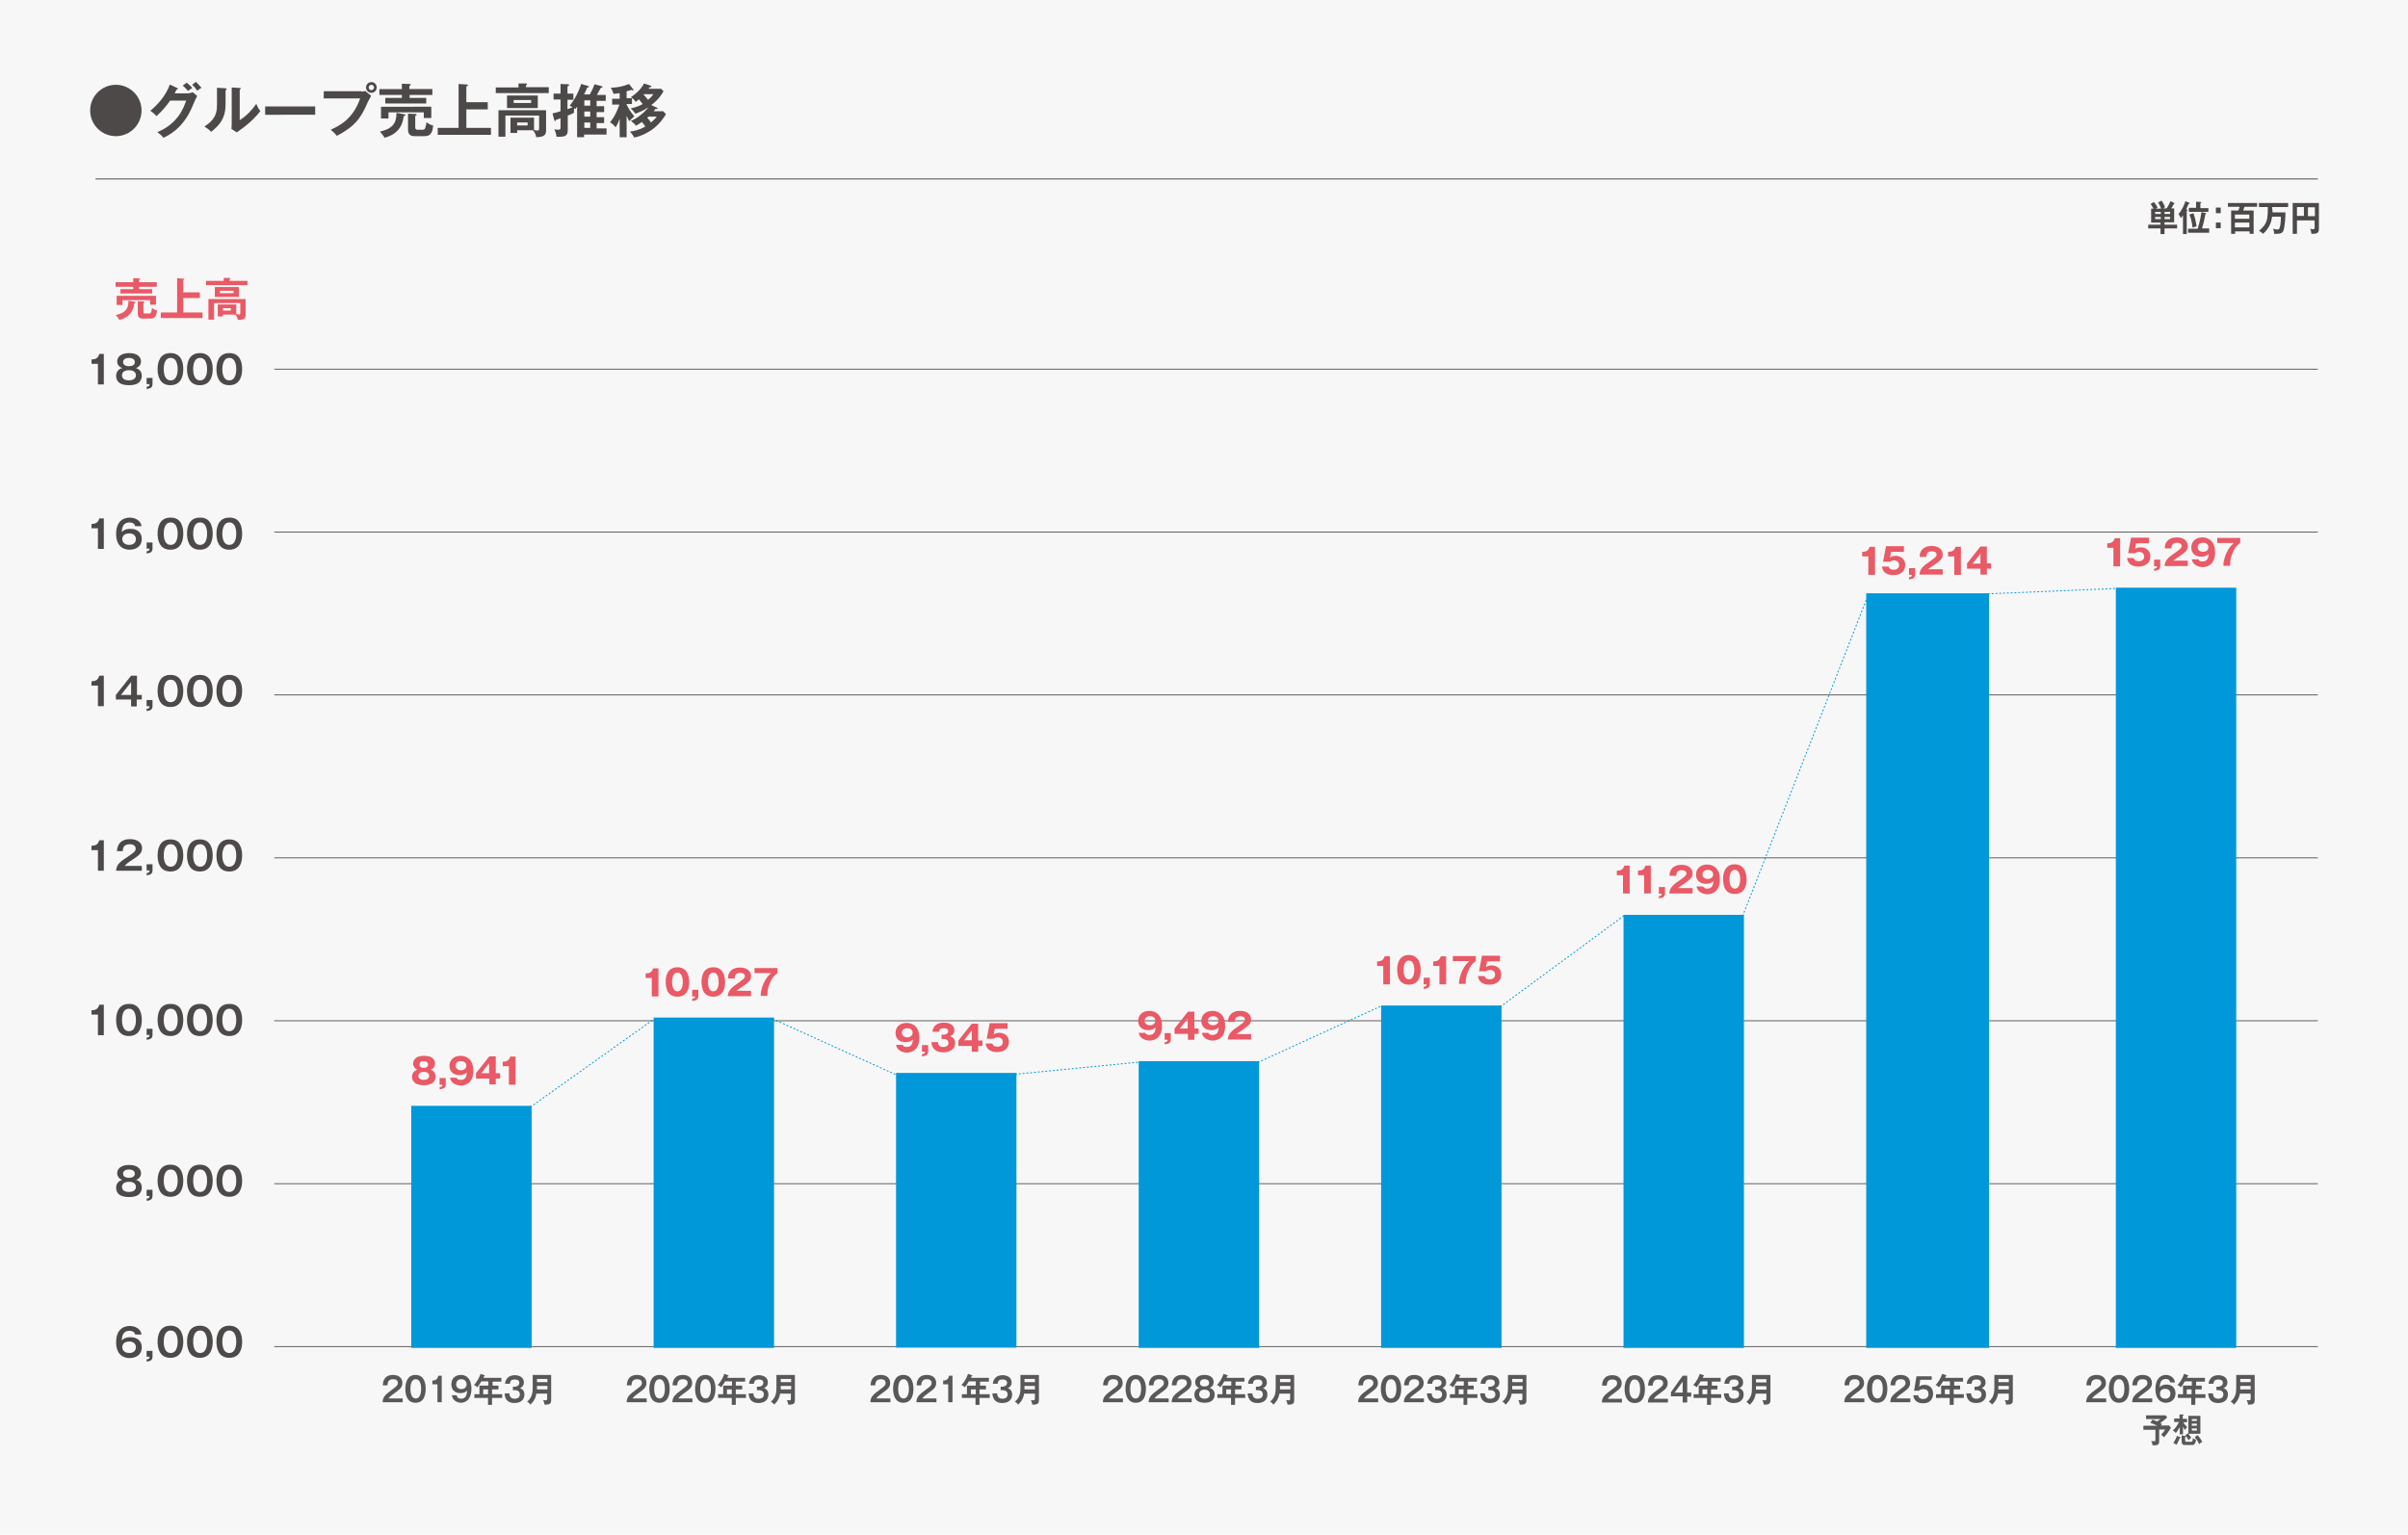 <?xml version="1.0" encoding="utf-8"?>
<!-- Generator: Adobe Illustrator 27.9.6, SVG Export Plug-In . SVG Version: 9.03 Build 54986)  -->
<svg version="1.1" xmlns="http://www.w3.org/2000/svg" xmlns:xlink="http://www.w3.org/1999/xlink" x="0px" y="0px"
	 viewBox="0 0 900 573.7" style="enable-background:new 0 0 900 573.7;" xml:space="preserve">
<style type="text/css">
	.st0{fill:#F7F7F7;}
	.st1{fill:#4C4948;}
	.st2{fill:none;stroke:#4C4948;stroke-width:0.354;stroke-miterlimit:10;}
	.st3{fill:none;stroke:#4C4948;stroke-width:0.308;stroke-miterlimit:10;}
	.st4{fill:#E95966;}
	.st5{fill:#0098D8;stroke:#0098D8;stroke-miterlimit:10;}
	.st6{fill:#595757;}
	.st7{fill:none;stroke:#0098D8;stroke-width:0.354;stroke-miterlimit:10;stroke-dasharray:0.709,0.709;}
</style>
<g id="レイヤー_1">
	<rect class="st0" width="900" height="573.7"/>
	<g>
		<g>
			<path class="st1" d="M52.9,41.3c0,5.3-4.3,9.6-9.6,9.6c-5.3,0-9.6-4.3-9.6-9.6c0-5.4,4.4-9.6,9.6-9.6
				C48.6,31.7,52.9,36,52.9,41.3z"/>
			<path class="st1" d="M70.6,34.8c0.7,0,1.1-0.2,1.5-0.3l1.6,1.4c-0.4,0.6-1.5,3.2-2.2,4.8c-3.4,7.5-8.7,10-10.4,10.8
				c-0.4-0.5-0.8-1-2.3-2.1c7.7-3.2,9.8-9,10.8-11.8h-6c-1.5,2.1-2.9,3.8-5.1,5.8c-1-1-1.3-1.3-2.3-2c2.3-1.9,5.6-5.2,7.3-9.8
				l2.7,1.3c0.1,0,0.3,0.1,0.3,0.3c0,0.2-0.4,0.3-0.5,0.3c-0.3,0.5-0.4,0.8-0.7,1.4H70.6z M69.8,30.9c0.3,0.3,1.4,1.2,2.1,2
				c-0.2,0.2-1,0.5-1.6,1.1c-0.9-1-1.4-1.5-2-2L69.8,30.9z M73.2,30.6c0.7,0.6,1.6,1.7,2.1,2.2c-0.1,0.1-1.1,0.7-1.6,1.1
				c-0.2-0.3-1-1.5-1.9-2.2L73.2,30.6z"/>
			<path class="st1" d="M84.2,33c0.2,0,0.5,0,0.5,0.3c0,0.2-0.2,0.3-0.4,0.4v5.3c0,5.5-2.5,8-5.4,10.3c-0.3-0.4-0.8-0.9-2.5-2
				c4.1-2.6,4.7-5.1,4.7-8.1v-6.4L84.2,33z M89.6,32.9c0.2,0,0.4,0,0.4,0.2c0,0.2-0.2,0.3-0.4,0.4v11.4c2.6-1.6,4.8-4,6.2-6.1
				c0.5,1.3,0.8,1.8,1.5,2.7c-1.4,2-4.2,4.6-6.2,6.1c-1.8,1.3-2,1.5-2.6,1.9l-2-1.3c0-0.6,0.1-1.1,0.1-1.7V32.7L89.6,32.9z"/>
			<path class="st1" d="M117.8,39.8v3.1H99.1v-3.1H117.8z"/>
			<path class="st1" d="M135,34.2c0.4,0,1.1,0,1.5-0.2l2.2,1.8c-0.3,0.5-0.4,0.7-1.3,2.5c-2.4,5.6-4.5,8.8-11.5,12.5
				c-0.6-0.8-1.3-1.5-2.3-2.3c3-1.4,8.3-3.8,11-11.7H121v-2.7H135z M140.8,32.7c0,1.1-0.9,2-2,2c-1.1,0-2-0.9-2-2c0-1.1,0.9-2,2-2
				C139.9,30.6,140.8,31.6,140.8,32.7z M137.8,32.7c0,0.5,0.4,1,1,1c0.6,0,1-0.5,1-1c0-0.6-0.5-1-1-1S137.8,32.1,137.8,32.7z"/>
			<path class="st1" d="M161.6,33.3v2.2h-8.5v1.1h6.2v2.1h-15.3v-2.1h6.2v-1.1h-8.4v-2.2h8.4v-2l2.9,0.1c0.2,0,0.4,0.1,0.4,0.3
				s-0.2,0.3-0.5,0.4v1.2H161.6z M151,42.7c0.3,0,0.5,0.1,0.5,0.3c0,0.3-0.4,0.4-0.6,0.4c-0.3,1.9-0.9,6.5-7.2,8.1
				c-0.4-0.9-1.5-2-1.7-2.3c5.8-1.3,6.1-4.2,6.2-7L151,42.7z M161.2,39.8v4.3h-2.8V42h-13.2v2.3h-2.8v-4.4H161.2z M155.2,50.9
				c-1,0-2.7,0-2.7-2.5v-5.9l2.7,0.1c0.3,0,0.5,0,0.5,0.3c0,0.2-0.1,0.2-0.5,0.4v4.1c0,0.7,0.1,1.1,0.8,1.1h1.9
				c1.1,0,1.1-0.6,1.5-2.8c1.3,1,2,1.1,2.5,1.2c-0.2,1.9-0.5,4-3.2,4H155.2z"/>
			<path class="st1" d="M182.3,38.2v2.7h-8v6.9h9.2v2.6h-19.9v-2.6h7.8V31.4l3.1,0.2c0.2,0,0.4,0.1,0.4,0.3c0,0.2-0.1,0.2-0.6,0.4
				v5.9H182.3z"/>
			<path class="st1" d="M205.1,32.7v2.1h-19.8v-2.1h8.5v-1.5l2.8,0c0.1,0,0.4,0,0.4,0.2c0,0.2-0.2,0.3-0.4,0.4v0.8H205.1z
				 M193.3,48.7v1h-2.5V44h8.8v4.6c1,0.2,1.1,0.2,1.3,0.2c0.3,0,0.6-0.1,0.6-0.8v-4.8h-12.6v7.9h-2.6v-9.9h17.8v7.5
				c0,1.8-0.7,2.5-3.7,2.6c-0.1-0.6-0.3-1.6-1.2-2.6H193.3z M201,35.7v4.7h-11.5v-4.7H201z M192,37.4v1.1h6.5v-1.1H192z M193.3,45.8
				v1.1h3.9v-1.1H193.3z"/>
			<path class="st1" d="M220.4,35.4c0.1-0.2,1.3-2.3,1.8-3.9l2.6,0.7c0.3,0.1,0.4,0.2,0.4,0.3c0,0.2-0.3,0.3-0.7,0.4
				c-0.2,0.4-1.2,2.2-1.4,2.6h3.3v2.2h-3.4v2h2.8v2.2h-2.8v1.9h2.8v2.2h-2.8v2h3.7v2.3h-8.4v1h-2.6V39.9c-0.4,0.5-0.6,0.7-0.7,0.9
				c-0.2-0.2-0.3-0.3-0.4-0.4c0,0.3-0.1,0.8-0.1,1.3c0,0.3,0,0.4,0,0.5c-0.6,0.3-1.4,0.7-2.3,1v5.5c0,1.5-0.6,2.1-1.6,2.3
				c-0.4,0.1-1.8,0.2-2.6,0.1c-0.1-1.2-0.6-2.3-0.8-2.8c0.3,0.1,0.8,0.2,1.3,0.2c0.6,0,1-0.1,1-0.7v-3.6c-1.3,0.5-1.4,0.5-1.7,0.6
				c-0.1,0.3-0.2,0.5-0.3,0.5c-0.1,0-0.2-0.2-0.3-0.3l-0.7-2.6c1-0.2,1.6-0.4,3-0.8v-4.4h-2.6V35h2.6v-3.6l2.8,0.1
				c0.2,0,0.4,0.1,0.4,0.3c0,0.3-0.4,0.4-0.6,0.5V35h2.2v2.3h-2.2v3.5c1.2-0.4,1.4-0.5,1.9-0.7c-0.5-0.3-0.8-0.5-1.1-0.6
				c1.7-2,3.4-5.1,4.3-8.1l2.5,0.7c0.2,0.1,0.4,0.1,0.4,0.3c0,0.3-0.3,0.3-0.6,0.3c-0.1,0.2-0.9,2.1-1.2,2.6H220.4z M218.4,39.5h2.2
				v-2h-2.2V39.5z M218.4,43.6h2.2v-1.9h-2.2V43.6z M218.4,47.8h2.2v-2h-2.2V47.8z"/>
			<path class="st1" d="M234.1,51.3h-2.5v-6.9c-0.5,1.4-0.8,2-1.5,3.2c-0.6-0.8-1.3-1.4-2.1-1.9c0.6-0.7,2-2.3,3.5-6.6h-2.7v-2.2
				h2.8v-2.1c-1.1,0.2-1.8,0.2-2.3,0.3c-0.2-0.8-0.6-1.6-1-2.3c2.6-0.1,4.3-0.4,6.8-1.4l1.5,1.9c0.1,0.1,0.2,0.2,0.2,0.3
				c0,0.1-0.1,0.2-0.2,0.2c-0.1,0-0.2,0-0.5-0.2c-0.6,0.2-1.1,0.3-1.9,0.5v2.6h2v2.2h-2v0.2c1,2.1,2.1,3.5,2.9,4.4
				c-0.7,0.5-1.5,1.4-1.9,1.8c-0.3-0.5-0.6-1-1-2V51.3z M248,34.1c-1.6,3-4.1,4.8-4.6,5.2l2,0.9c0.1,0,0.4,0.2,0.4,0.3
				c0,0.3-0.4,0.3-0.8,0.2c-0.2,0.2-0.4,0.5-0.7,0.9h3.6l1,1.1c-0.9,1.5-2.4,3.7-5.1,5.7c-1.1,0.8-4.1,2.6-6.8,3
				c-0.5-1.1-1.2-1.8-1.6-2.2c1.4-0.2,3.4-0.5,5.8-1.9c-0.5-0.7-0.7-1-1.3-1.7c-0.7,0.5-1.3,0.9-2.2,1.4c-0.7-0.9-1-1.1-1.9-1.8
				c3.1-1.2,5.8-4.1,6.6-5.1c-2,1.3-3.6,1.9-4.9,2.4c-0.2-0.3-1-1.3-1.8-2c2.4-0.4,4.4-1.5,4.5-1.6c-0.7-0.9-0.8-1-1.4-1.8
				c-0.3,0.3-0.6,0.5-1.2,1c-0.7-1.1-1.4-1.5-1.8-1.8c1.8-1.1,4-3.2,4.9-5.1l2.4,0.8c0.2,0.1,0.4,0.1,0.4,0.3c0,0.3-0.4,0.3-0.7,0.3
				c-0.1,0.2-0.2,0.3-0.4,0.6h4.7L248,34.1z M240.6,35.2c0,0.1-0.1,0.1-0.1,0.1c0.6,0.7,1,1.1,1.7,2c0.2-0.1,1.3-1,2-2.1H240.6z
				 M242.4,43.6c-0.3,0.3-0.4,0.3-0.5,0.4c0.8,0.9,1.2,1.4,1.4,1.8c1.4-1.2,1.9-1.8,2.2-2.2H242.4z"/>
		</g>
	</g>
	<line class="st2" x1="35.7" y1="66.9" x2="866.3" y2="66.9"/>
	<line class="st3" x1="102.5" y1="138" x2="866.3" y2="138"/>
	<line class="st3" x1="102.5" y1="198.9" x2="866.3" y2="198.9"/>
	<line class="st3" x1="102.5" y1="259.8" x2="866.3" y2="259.8"/>
	<line class="st3" x1="102.5" y1="320.7" x2="866.3" y2="320.7"/>
	<line class="st3" x1="102.5" y1="381.6" x2="866.3" y2="381.6"/>
	<line class="st3" x1="102.5" y1="442.5" x2="866.3" y2="442.5"/>
	<line class="st3" x1="102.5" y1="503.4" x2="866.3" y2="503.4"/>
	<g>
		<g>
			<path class="st1" d="M807.7,77.9c-0.1-0.2-0.4-1.1-1.1-2.2l1.3-0.7c0.7,1,1,1.7,1.3,2.5c-0.5,0.2-0.6,0.3-0.8,0.4h1.4
				c0.3-0.4,0.9-1.4,1.4-2.7l1.5,0.7c0,0,0.1,0.1,0.1,0.1c0,0.1-0.1,0.1-0.3,0.2c-0.4,0.8-0.8,1.5-1,1.7h1.1v5.2H809V84h4.7v1.4H809
				v2.1h-1.5v-2.1h-4.6V84h4.6v-0.8h-3.5v-5.2h0.9c-0.6-1-0.9-1.5-1.1-1.7l1.2-0.8c0.4,0.4,1.1,1.4,1.4,2.1
				c-0.4,0.2-0.5,0.3-0.7,0.4H807.7z M807.6,80v-0.8h-2.1V80H807.6z M805.5,81.1v0.8h2.1v-0.8H805.5z M811.1,80v-0.8H809V80H811.1z
				 M809,81.1v0.8h2.1v-0.8H809z"/>
			<path class="st1" d="M817.4,78.3c0.1,0,0.2,0.1,0.2,0.2c0,0.1-0.1,0.2-0.3,0.3v8.7h-1.4v-7c-0.4,0.6-0.6,0.8-0.8,1
				c-0.5-1-0.7-1.3-0.9-1.5c1.5-1.6,2.4-4,2.6-4.8l1.4,0.6c0.1,0,0.2,0.1,0.2,0.2c0,0.2-0.2,0.2-0.4,0.2c-0.5,1.1-0.6,1.3-0.9,2
				L817.4,78.3z M825.7,85.5V87h-7.9v-1.5h3.6c0.1-0.4,1-3.1,1.4-6.2l1.5,0.3c0.1,0,0.3,0.1,0.3,0.2c0,0.1-0.2,0.2-0.3,0.2
				c-0.4,2-0.7,3.5-1.3,5.4H825.7z M825.4,77.7v1.5h-7.3v-1.5h2.7v-2.3l1.6,0.1c0.1,0,0.3,0,0.3,0.2c0,0.2-0.2,0.3-0.3,0.3v1.8
				H825.4z M819.8,79.7c0.6,1.6,1,3.6,1.2,4.9c-0.6,0.2-0.8,0.2-1.5,0.5c-0.1-0.6-0.3-2.8-1.2-4.9L819.8,79.7z"/>
			<path class="st1" d="M830,77.6v2.1h-1.8v-2.1H830z M830,83.2v2.1h-1.8v-2.1H830z"/>
			<path class="st1" d="M842.3,78.7v8.7h-1.5v-0.9h-5.4v0.9h-1.5v-8.7h2.7c0.2-0.5,0.4-1.2,0.5-1.4h-4.4v-1.4h10.9v1.4h-4.7
				c-0.2,0.6-0.4,1-0.5,1.4H842.3z M840.7,81.8v-1.6h-5.4v1.6H840.7z M840.7,85v-1.8h-5.4V85H840.7z"/>
			<path class="st1" d="M849.4,79.4h4.8c0,1.7-0.2,5.8-0.9,7.1c-0.5,0.8-1.3,1-3.3,0.9c-0.1-1.1-0.3-1.7-0.5-1.9
				c0.8,0.2,1.3,0.3,1.6,0.3c0.6,0,0.8-0.1,1-0.9c0.1-0.3,0.4-1.4,0.4-3.9h-3.3c-0.4,3.8-2.8,5.9-3.4,6.4c-0.7-0.7-1.1-0.9-1.5-1.1
				c3.3-2.7,3.3-4.6,3.3-8.9h-3.3v-1.5h10.9v1.5h-6L849.4,79.4z"/>
			<path class="st1" d="M858.5,82.3v5.1h-1.6V75.9h9.8v9.7c0,1.5-0.8,1.8-2.3,1.8c-0.2,0-0.3,0-0.5,0c-0.1-1.1-0.3-1.5-0.5-1.9
				c0.3,0.1,0.7,0.2,1.1,0.2c0.6,0,0.6-0.3,0.6-0.7v-2.6H858.5z M861.1,77.4h-2.6v3.3h2.6V77.4z M862.6,80.8h2.6v-3.3h-2.6V80.8z"/>
		</g>
	</g>
	<g>
		<path class="st4" d="M58.6,105.5v1.7H52v0.9h4.9v1.6H45v-1.6h4.8v-0.9h-6.6v-1.7h6.6v-1.5l2.3,0.1c0.1,0,0.3,0.1,0.3,0.2
			c0,0.2-0.1,0.2-0.4,0.3v0.9H58.6z M50.3,112.8c0.2,0,0.4,0.1,0.4,0.2c0,0.2-0.3,0.3-0.5,0.3c-0.2,1.5-0.7,5.1-5.6,6.3
			c-0.3-0.7-1.1-1.6-1.4-1.8c4.5-1,4.8-3.2,4.8-5.4L50.3,112.8z M58.3,110.6v3.3h-2.2v-1.7H45.8v1.8h-2.2v-3.4H58.3z M53.6,119.1
			c-0.8,0-2.1,0-2.1-1.9v-4.6l2.1,0.1c0.2,0,0.4,0,0.4,0.2c0,0.2-0.1,0.2-0.4,0.3v3.2c0,0.6,0.1,0.8,0.6,0.8h1.5
			c0.8,0,0.9-0.5,1.1-2.1c1,0.8,1.6,0.9,1.9,0.9c-0.2,1.5-0.4,3.1-2.5,3.1H53.6z"/>
		<path class="st4" d="M74.7,109.3v2.1h-6.2v5.4h7.2v2.1H60.1v-2.1h6.1V104l2.4,0.2c0.1,0,0.3,0.1,0.3,0.2s-0.1,0.2-0.4,0.3v4.6
			H74.7z"/>
		<path class="st4" d="M92.5,105v1.6H77V105h6.6v-1.1l2.2,0c0.1,0,0.3,0,0.3,0.2c0,0.2-0.2,0.2-0.3,0.3v0.6H92.5z M83.3,117.5v0.8
			h-1.9v-4.5h6.9v3.6c0.8,0.1,0.8,0.2,1,0.2c0.3,0,0.5-0.1,0.5-0.6v-3.7h-9.8v6.2h-2.1v-7.7h13.9v5.8c0,1.4-0.5,2-2.9,2
			c-0.1-0.4-0.3-1.3-0.9-2H83.3z M89.3,107.3v3.7h-9v-3.7H89.3z M82.2,108.7v0.9h5.1v-0.9H82.2z M83.3,115.2v0.9h3v-0.9H83.3z"/>
	</g>
	<g>
		<path class="st1" d="M50.5,498.8c-0.3-1-1.2-1.3-2.1-1.3c-2.2,0-2.8,1.6-2.9,3.6c0.4-0.4,1.2-1.2,3.3-1.2c2.8,0,4.2,1.7,4.2,3.8
			c0,2.5-1.9,4-4.6,4c-2.6,0-5-1.6-5-5.9c0-5.5,3.6-6.1,5.1-6.1c0.4,0,3.9,0.1,4.4,3.2H50.5z M45.7,503.6c0,1.1,0.8,2.2,2.6,2.2
			c1.9,0,2.5-1.2,2.5-2.2c0-1.2-1-2.1-2.4-2.1C46,501.5,45.7,503,45.7,503.6z"/>
		<path class="st1" d="M57,505v2.2c0,1.6-1.4,1.7-2.2,1.8v-0.8c0.9-0.1,1.1-0.4,1.1-1h-1.1V505H57z"/>
		<path class="st1" d="M68.5,501.6c0,2-0.5,6-4.8,6c-4.3,0-4.8-4-4.8-6c0-2,0.5-6,4.8-6C68,495.6,68.5,499.6,68.5,501.6z
			 M61.2,501.6c0,0.6,0,4.2,2.6,4.2c2.6,0,2.6-3.6,2.6-4.2c0-0.6,0-4.2-2.6-4.2C61.2,497.4,61.2,500.9,61.2,501.6z"/>
		<path class="st1" d="M79.5,501.6c0,2-0.5,6-4.8,6c-4.3,0-4.8-4-4.8-6c0-2,0.5-6,4.8-6C79,495.6,79.5,499.6,79.5,501.6z
			 M72.2,501.6c0,0.6,0,4.2,2.6,4.2c2.6,0,2.6-3.6,2.6-4.2c0-0.6,0-4.2-2.6-4.2C72.2,497.4,72.2,500.9,72.2,501.6z"/>
		<path class="st1" d="M90.5,501.6c0,2-0.5,6-4.8,6c-4.3,0-4.8-4-4.8-6c0-2,0.5-6,4.8-6C90,495.6,90.5,499.6,90.5,501.6z
			 M83.1,501.6c0,0.6,0,4.2,2.6,4.2c2.6,0,2.6-3.6,2.6-4.2c0-0.6,0-4.2-2.6-4.2C83.2,497.4,83.1,500.9,83.1,501.6z"/>
	</g>
	<g>
		<path class="st1" d="M53,444c0,1.2-0.6,2.1-1.2,2.6c-1.1,0.8-2.5,0.9-3.6,0.9c-0.9,0-2.5-0.1-3.6-0.9c-0.7-0.5-1.2-1.4-1.2-2.6
			c0-2.2,1.8-2.8,2.3-2.9c-0.5-0.2-1.9-0.8-1.9-2.5c0-1.4,1.1-3.1,4.5-3.1c3.4,0,4.4,1.8,4.4,3.1c0,1.8-1.4,2.3-1.9,2.5
			C51.3,441.2,53,441.7,53,444z M45.6,443.7c0,1.5,1.4,1.9,2.6,1.9c1.1,0,2.6-0.4,2.6-1.9c0-0.9-0.6-1.9-2.6-1.9
			C46.2,441.8,45.6,442.8,45.6,443.7z M46,438.8c0,0.5,0.3,1.5,2.2,1.5c2.1,0,2.2-1.2,2.2-1.5c0-0.2,0-1.6-2.2-1.6
			C46,437.2,46,438.6,46,438.8z"/>
		<path class="st1" d="M57,444.9v2.2c0,1.6-1.4,1.7-2.2,1.8v-0.8c0.9-0.1,1.1-0.4,1.1-1h-1.1v-2.3H57z"/>
		<path class="st1" d="M68.5,441.4c0,2-0.5,6-4.8,6c-4.3,0-4.8-4-4.8-6c0-2,0.5-6,4.8-6C68,435.4,68.5,439.4,68.5,441.4z
			 M61.2,441.4c0,0.6,0,4.2,2.6,4.2c2.6,0,2.6-3.6,2.6-4.2c0-0.6,0-4.2-2.6-4.2C61.2,437.2,61.2,440.8,61.2,441.4z"/>
		<path class="st1" d="M79.5,441.4c0,2-0.5,6-4.8,6c-4.3,0-4.8-4-4.8-6c0-2,0.5-6,4.8-6C79,435.4,79.5,439.4,79.5,441.4z
			 M72.2,441.4c0,0.6,0,4.2,2.6,4.2c2.6,0,2.6-3.6,2.6-4.2c0-0.6,0-4.2-2.6-4.2C72.2,437.2,72.2,440.8,72.2,441.4z"/>
		<path class="st1" d="M90.5,441.4c0,2-0.5,6-4.8,6c-4.3,0-4.8-4-4.8-6c0-2,0.5-6,4.8-6C90,435.4,90.5,439.4,90.5,441.4z
			 M83.1,441.4c0,0.6,0,4.2,2.6,4.2c2.6,0,2.6-3.6,2.6-4.2c0-0.6,0-4.2-2.6-4.2C83.2,437.2,83.1,440.8,83.1,441.4z"/>
	</g>
	<g>
		<path class="st1" d="M38.8,387h-2.2v-7.7h-2.4v-1.6c1.2-0.1,2.4-0.2,2.9-2.1h1.7V387z"/>
		<path class="st1" d="M53,381.3c0,2-0.5,6-4.8,6c-4.3,0-4.8-4-4.8-6c0-2,0.5-6,4.8-6C52.4,375.2,53,379.2,53,381.3z M45.6,381.3
			c0,0.6,0,4.2,2.6,4.2c2.6,0,2.6-3.6,2.6-4.2c0-0.6,0-4.2-2.6-4.2C45.6,377.1,45.6,380.6,45.6,381.3z"/>
		<path class="st1" d="M57,384.7v2.2c0,1.6-1.4,1.7-2.2,1.8v-0.8c0.9-0.1,1.1-0.4,1.1-1h-1.1v-2.3H57z"/>
		<path class="st1" d="M68.5,381.3c0,2-0.5,6-4.8,6c-4.3,0-4.8-4-4.8-6c0-2,0.5-6,4.8-6C68,375.2,68.5,379.2,68.5,381.3z
			 M61.2,381.3c0,0.6,0,4.2,2.6,4.2c2.6,0,2.6-3.6,2.6-4.2c0-0.6,0-4.2-2.6-4.2C61.2,377.1,61.2,380.6,61.2,381.3z"/>
		<path class="st1" d="M79.5,381.3c0,2-0.5,6-4.8,6c-4.3,0-4.8-4-4.8-6c0-2,0.5-6,4.8-6C79,375.2,79.5,379.2,79.5,381.3z
			 M72.2,381.3c0,0.6,0,4.2,2.6,4.2c2.6,0,2.6-3.6,2.6-4.2c0-0.6,0-4.2-2.6-4.2C72.2,377.1,72.2,380.6,72.2,381.3z"/>
		<path class="st1" d="M90.5,381.3c0,2-0.5,6-4.8,6c-4.3,0-4.8-4-4.8-6c0-2,0.5-6,4.8-6C90,375.2,90.5,379.2,90.5,381.3z
			 M83.1,381.3c0,0.6,0,4.2,2.6,4.2c2.6,0,2.6-3.6,2.6-4.2c0-0.6,0-4.2-2.6-4.2C83.2,377.1,83.1,380.6,83.1,381.3z"/>
	</g>
	<g>
		<path class="st1" d="M38.8,325.5h-2.2v-7.7h-2.4v-1.6c1.2-0.1,2.4-0.2,2.9-2.1h1.7V325.5z"/>
		<path class="st1" d="M53,323.8v1.7h-9.6c0.2-2.5,1.3-3.2,4.9-5.6c2.1-1.4,2.4-1.8,2.4-2.7c0-1.2-1.2-1.6-2.2-1.6
			c-2.2,0-2.6,1.3-2.6,2.6h-2.2c0.1-1,0.3-4.5,4.9-4.5c3,0,4.5,1.5,4.5,3.4c0,1.6-0.9,2.5-3,3.9c-2.2,1.4-2.8,1.9-3.5,2.7H53z"/>
		<path class="st1" d="M57,323.2v2.2c0,1.6-1.4,1.7-2.2,1.8v-0.8c0.9-0.1,1.1-0.4,1.1-1h-1.1v-2.3H57z"/>
		<path class="st1" d="M68.5,319.8c0,2-0.5,6-4.8,6c-4.3,0-4.8-4-4.8-6c0-2,0.5-6,4.8-6C68,313.8,68.5,317.8,68.5,319.8z
			 M61.2,319.8c0,0.6,0,4.2,2.6,4.2c2.6,0,2.6-3.6,2.6-4.2c0-0.6,0-4.2-2.6-4.2C61.2,315.6,61.2,319.1,61.2,319.8z"/>
		<path class="st1" d="M79.5,319.8c0,2-0.5,6-4.8,6c-4.3,0-4.8-4-4.8-6c0-2,0.5-6,4.8-6C79,313.8,79.5,317.8,79.5,319.8z
			 M72.2,319.8c0,0.6,0,4.2,2.6,4.2c2.6,0,2.6-3.6,2.6-4.2c0-0.6,0-4.2-2.6-4.2C72.2,315.6,72.2,319.1,72.2,319.8z"/>
		<path class="st1" d="M90.5,319.8c0,2-0.5,6-4.8,6c-4.3,0-4.8-4-4.8-6c0-2,0.5-6,4.8-6C90,313.8,90.5,317.8,90.5,319.8z
			 M83.1,319.8c0,0.6,0,4.2,2.6,4.2c2.6,0,2.6-3.6,2.6-4.2c0-0.6,0-4.2-2.6-4.2C83.2,315.6,83.1,319.1,83.1,319.8z"/>
	</g>
	<g>
		<path class="st1" d="M38.8,264h-2.2v-7.7h-2.4v-1.6c1.2-0.1,2.4-0.2,2.9-2.1h1.7V264z"/>
		<path class="st1" d="M51.2,259.8H53v1.7h-1.9v2.6H49v-2.6h-5.7v-1.7l5.7-7.2h2.2V259.8z M49,259.8V255l-3.8,4.8H49z"/>
		<path class="st1" d="M57,261.8v2.2c0,1.6-1.4,1.7-2.2,1.8V265c0.9-0.1,1.1-0.4,1.1-1h-1.1v-2.3H57z"/>
		<path class="st1" d="M68.5,258.3c0,2-0.5,6-4.8,6c-4.3,0-4.8-4-4.8-6c0-2,0.5-6,4.8-6C68,252.3,68.5,256.3,68.5,258.3z
			 M61.2,258.3c0,0.6,0,4.2,2.6,4.2c2.6,0,2.6-3.6,2.6-4.2c0-0.6,0-4.2-2.6-4.2C61.2,254.1,61.2,257.6,61.2,258.3z"/>
		<path class="st1" d="M79.5,258.3c0,2-0.5,6-4.8,6c-4.3,0-4.8-4-4.8-6c0-2,0.5-6,4.8-6C79,252.3,79.5,256.3,79.5,258.3z
			 M72.2,258.3c0,0.6,0,4.2,2.6,4.2c2.6,0,2.6-3.6,2.6-4.2c0-0.6,0-4.2-2.6-4.2C72.2,254.1,72.2,257.6,72.2,258.3z"/>
		<path class="st1" d="M90.5,258.3c0,2-0.5,6-4.8,6c-4.3,0-4.8-4-4.8-6c0-2,0.5-6,4.8-6C90,252.3,90.5,256.3,90.5,258.3z
			 M83.1,258.3c0,0.6,0,4.2,2.6,4.2c2.6,0,2.6-3.6,2.6-4.2c0-0.6,0-4.2-2.6-4.2C83.2,254.1,83.1,257.6,83.1,258.3z"/>
	</g>
	<g>
		<path class="st1" d="M38.8,205.2h-2.2v-7.7h-2.4v-1.6c1.2-0.1,2.4-0.2,2.9-2.1h1.7V205.2z"/>
		<path class="st1" d="M50.5,196.6c-0.3-1-1.2-1.3-2.1-1.3c-2.2,0-2.8,1.6-2.9,3.6c0.4-0.4,1.2-1.2,3.3-1.2c2.8,0,4.2,1.7,4.2,3.8
			c0,2.5-1.9,4-4.6,4c-2.6,0-5-1.6-5-5.9c0-5.5,3.6-6.1,5.1-6.1c0.4,0,3.9,0.1,4.4,3.2H50.5z M45.7,201.5c0,1.1,0.8,2.2,2.6,2.2
			c1.9,0,2.5-1.2,2.5-2.2c0-1.2-1-2.1-2.4-2.1C46,199.4,45.7,200.9,45.7,201.5z"/>
		<path class="st1" d="M57,202.9v2.2c0,1.6-1.4,1.7-2.2,1.8v-0.8c0.9-0.1,1.1-0.4,1.1-1h-1.1v-2.3H57z"/>
		<path class="st1" d="M68.5,199.5c0,2-0.5,6-4.8,6c-4.3,0-4.8-4-4.8-6c0-2,0.5-6,4.8-6C68,193.4,68.5,197.4,68.5,199.5z
			 M61.2,199.5c0,0.6,0,4.2,2.6,4.2c2.6,0,2.6-3.6,2.6-4.2c0-0.6,0-4.2-2.6-4.2C61.2,195.3,61.2,198.8,61.2,199.5z"/>
		<path class="st1" d="M79.5,199.5c0,2-0.5,6-4.8,6c-4.3,0-4.8-4-4.8-6c0-2,0.5-6,4.8-6C79,193.4,79.5,197.4,79.5,199.5z
			 M72.2,199.5c0,0.6,0,4.2,2.6,4.2c2.6,0,2.6-3.6,2.6-4.2c0-0.6,0-4.2-2.6-4.2C72.2,195.3,72.2,198.8,72.2,199.5z"/>
		<path class="st1" d="M90.5,199.5c0,2-0.5,6-4.8,6c-4.3,0-4.8-4-4.8-6c0-2,0.5-6,4.8-6C90,193.4,90.5,197.4,90.5,199.5z
			 M83.1,199.5c0,0.6,0,4.2,2.6,4.2c2.6,0,2.6-3.6,2.6-4.2c0-0.6,0-4.2-2.6-4.2C83.2,195.3,83.1,198.8,83.1,199.5z"/>
	</g>
	<g>
		<path class="st1" d="M38.8,143.7h-2.2V136h-2.4v-1.6c1.2-0.1,2.4-0.2,2.9-2.1h1.7V143.7z"/>
		<path class="st1" d="M53,140.5c0,1.2-0.6,2.1-1.2,2.6c-1.1,0.8-2.5,0.9-3.6,0.9c-0.9,0-2.5-0.1-3.6-0.9c-0.7-0.5-1.2-1.4-1.2-2.6
			c0-2.2,1.8-2.8,2.3-2.9c-0.5-0.2-1.9-0.8-1.9-2.5c0-1.4,1.1-3.1,4.5-3.1c3.4,0,4.4,1.8,4.4,3.1c0,1.8-1.4,2.3-1.9,2.5
			C51.3,137.8,53,138.3,53,140.5z M45.6,140.3c0,1.5,1.4,1.9,2.6,1.9c1.1,0,2.6-0.4,2.6-1.9c0-0.9-0.6-1.9-2.6-1.9
			C46.2,138.4,45.6,139.4,45.6,140.3z M46,135.4c0,0.5,0.3,1.5,2.2,1.5c2.1,0,2.2-1.2,2.2-1.5c0-0.2,0-1.6-2.2-1.6
			C46,133.8,46,135.2,46,135.4z"/>
		<path class="st1" d="M57,141.4v2.2c0,1.6-1.4,1.7-2.2,1.8v-0.8c0.9-0.1,1.1-0.4,1.1-1h-1.1v-2.3H57z"/>
		<path class="st1" d="M68.5,138c0,2-0.5,6-4.8,6c-4.3,0-4.8-4-4.8-6c0-2,0.5-6,4.8-6C68,132,68.5,135.9,68.5,138z M61.2,138
			c0,0.6,0,4.2,2.6,4.2c2.6,0,2.6-3.6,2.6-4.2c0-0.6,0-4.2-2.6-4.2C61.2,133.8,61.2,137.3,61.2,138z"/>
		<path class="st1" d="M79.5,138c0,2-0.5,6-4.8,6c-4.3,0-4.8-4-4.8-6c0-2,0.5-6,4.8-6C79,132,79.5,135.9,79.5,138z M72.2,138
			c0,0.6,0,4.2,2.6,4.2c2.6,0,2.6-3.6,2.6-4.2c0-0.6,0-4.2-2.6-4.2C72.2,133.8,72.2,137.3,72.2,138z"/>
		<path class="st1" d="M90.5,138c0,2-0.5,6-4.8,6c-4.3,0-4.8-4-4.8-6c0-2,0.5-6,4.8-6C90,132,90.5,135.9,90.5,138z M83.1,138
			c0,0.6,0,4.2,2.6,4.2c2.6,0,2.6-3.6,2.6-4.2c0-0.6,0-4.2-2.6-4.2C83.2,133.8,83.1,137.3,83.1,138z"/>
	</g>
	<g>
		<g>
			<g>
				<g>
					<rect x="698" y="222.3" class="st5" width="44.9" height="281.1"/>
				</g>
			</g>
			<g>
				<g>
					<rect x="607.3" y="342.5" class="st5" width="44" height="160.9"/>
				</g>
			</g>
			<g>
				<g>
					<rect x="516.7" y="376.4" class="st5" width="44" height="127"/>
				</g>
			</g>
			<g>
				<g>
					<rect x="426.1" y="397.2" class="st5" width="44" height="106.2"/>
				</g>
			</g>
			<g>
				<g>
					<rect x="335.4" y="401.6" class="st5" width="44" height="101.7"/>
				</g>
			</g>
			<g>
				<g>
					<rect x="244.8" y="380.9" class="st5" width="44" height="122.5"/>
				</g>
			</g>
			<g>
				<g>
					<rect x="154.2" y="413.9" class="st5" width="44" height="89.5"/>
				</g>
			</g>
			<g>
				<g>
					<rect x="791.3" y="220.2" class="st5" width="44" height="283.2"/>
				</g>
			</g>
		</g>
	</g>
</g>
<g id="レイヤー_2">
	<g>
		<path class="st6" d="M787.2,522.7v1.5h-7.5c0.1-2.1,1-2.8,3.8-4.9c1.7-1.2,1.9-1.6,1.9-2.3c0-1.1-0.9-1.4-1.8-1.4
			c-1.7,0-2,1.1-2.1,2.3h-1.7c0-0.9,0.2-3.9,3.8-3.9c2.3,0,3.5,1.3,3.5,3c0,1.4-0.7,2.2-2.4,3.4c-1.7,1.2-2.2,1.6-2.8,2.4H787.2z"/>
		<path class="st6" d="M795.8,519.2c0,1.8-0.4,5.2-3.8,5.2c-3.3,0-3.8-3.4-3.8-5.2c0-1.7,0.4-5.2,3.8-5.2
			C795.4,514,795.8,517.4,795.8,519.2z M790,519.2c0,0.5,0,3.6,2,3.6c2,0,2-3.1,2-3.6c0-0.5,0-3.6-2-3.6S790,518.6,790,519.2z"/>
		<path class="st6" d="M804.4,522.7v1.5h-7.5c0.1-2.1,1-2.8,3.8-4.9c1.7-1.2,1.9-1.6,1.9-2.3c0-1.1-0.9-1.4-1.8-1.4
			c-1.7,0-2,1.1-2.1,2.3H797c0-0.9,0.2-3.9,3.8-3.9c2.3,0,3.5,1.3,3.5,3c0,1.4-0.7,2.2-2.4,3.4c-1.7,1.2-2.2,1.6-2.8,2.4H804.4z"/>
		<path class="st6" d="M811.1,516.7c-0.2-0.9-0.9-1.2-1.6-1.2c-1.8,0-2.2,1.4-2.3,3.1c0.3-0.3,0.9-1,2.6-1c2.2,0,3.3,1.5,3.3,3.3
			c0,2.1-1.5,3.5-3.6,3.5c-2,0-3.9-1.4-3.9-5.1c0-4.7,2.8-5.3,3.9-5.3c0.3,0,3,0.1,3.4,2.8H811.1z M807.3,521c0,1,0.6,1.9,2,1.9
			c1.5,0,1.9-1.1,1.9-1.9c0-1.1-0.8-1.8-1.9-1.8C807.5,519.1,807.3,520.5,807.3,521z"/>
		<path class="st6" d="M820.5,518h2.4v1.4h-2.4v1.8h3.8v1.4h-3.8v2.6h-1.5v-2.6H814v-1.4h1.9V518h3.3v-1.6h-2.6
			c-0.2,0.4-0.8,1.4-1.5,2.2c-0.4-0.4-0.8-0.7-1.3-0.8c1.5-1.5,2.2-3.3,2.5-4.2l1.4,0.5c0.1,0.1,0.2,0.1,0.2,0.2
			c0,0.2-0.1,0.2-0.3,0.2c-0.1,0.2-0.1,0.4-0.2,0.6h6.7v1.4h-3.3V518z M819.1,519.4h-1.8v1.8h1.8V519.4z"/>
		<path class="st6" d="M827.1,520.9c0,0.6,0.2,2,1.9,2c0.3,0,2,0,2-1.6c0-1.3-1.1-1.6-1.8-1.6h-0.8v-1.3h0.7c0.8,0,1.7-0.5,1.7-1.4
			c0-1.3-1.3-1.3-1.7-1.3c-1.2,0-1.7,0.4-1.8,1.6h-1.8c0-0.4,0.1-1.1,0.6-1.8c0.8-1.2,2.2-1.4,3-1.4c1.9,0,3.4,0.9,3.4,2.7
			c0,1.5-1.1,2-1.5,2.1c0.4,0.2,1.7,0.6,1.7,2.4c0,2-1.4,3.2-3.7,3.2c-2,0-3.5-0.9-3.7-3.6H827.1z"/>
		<path class="st6" d="M837.2,520.9c-0.4,2.5-1.8,3.8-2.3,4.2c-0.2-0.4-0.7-0.9-1.2-1.1c2.1-1.7,2.1-3.9,2.1-5.4V514h6.9v9.3
			c0,1.1-0.1,1.9-2.5,1.8c0-0.5-0.3-1.3-0.5-1.7c0.3,0,0.7,0.1,1,0.1c0.4,0,0.5-0.2,0.5-0.8v-1.7H837.2z M841.2,519.4v-1.3h-3.9v0.6
			c0,0.1,0,0.2,0,0.7H841.2z M841.2,516.7v-1.2h-3.9v1.2H841.2z"/>
		<path class="st6" d="M807,538.7c0,1.2-0.2,1.7-2.5,1.6c0-0.5-0.2-1.1-0.5-1.6c0.1,0,0.5,0.1,1,0.1c0.6,0,0.6-0.2,0.6-0.8v-3.5
			h-4.5v-1.5h5.2c-0.8-0.4-1.4-0.7-2.6-1.1l0.8-1.2c0.6,0.2,0.6,0.2,1.7,0.7c0.7-0.4,1-0.7,1.3-0.9h-5.4v-1.4h7.3l0.6,0.8
			c-0.7,0.7-1.9,1.6-2.6,2.1c0.5,0.3,0.6,0.3,0.7,0.4c-0.1,0.1-0.3,0.3-0.6,0.5h3.2l0.7,0.8c-0.6,1.2-1.9,2.9-2.6,3.6
			c-0.2-0.3-0.7-0.7-1.1-0.9c0.6-0.6,1.3-1.5,1.5-2H807V538.7z"/>
		<path class="st6" d="M815.9,536.2h-1.2v-2.7c-0.4,0.8-1.1,1.8-1.5,2.2c-0.4-0.5-0.5-0.6-1.1-0.9c1.3-1.2,1.9-2.4,2.3-3.2h-1.8
			v-1.3h2v-1.5l1.3,0c0.1,0,0.2,0,0.2,0.2c0,0.2-0.2,0.2-0.3,0.3v1.1h1.6v1.3H816c0.1,0.2,0.6,1,1.5,1.8c-0.3,0.2-0.5,0.5-0.8,1.1
			c-0.1-0.1-0.4-0.4-0.8-1.3V536.2z M814.8,537.2c0.1,0,0.2,0.1,0.2,0.2c0,0.2-0.2,0.2-0.3,0.2c-0.6,1.4-0.8,1.9-1.2,2.5
			c-0.3-0.2-0.8-0.5-1.2-0.6c0.9-1.5,1.2-2.2,1.3-2.7L814.8,537.2z M816.6,536.8c0.1,0,0.4,0,0.4,0.2c0,0.1-0.2,0.2-0.3,0.3v1.1
			c0,0.5,0.2,0.6,0.6,0.6h1.4c0.5,0,0.9,0,0.9-1.4c0.2,0.2,0.6,0.5,1.2,0.6c-0.1,1-0.5,2-1.4,2h-2.8c-1,0-1.2-0.6-1.2-1.4v-2.2
			L816.6,536.8z M817.7,535.8c0.1,0.1,0.1,0.1,0.2,0.2v-6.7h4.5v6.7h-4.5c0.3,0.3,0.7,0.9,1.1,1.5c-0.3,0.1-0.5,0.3-1,0.9
			c-0.5-0.9-0.7-1.1-1.2-1.8L817.7,535.8z M821.1,531.2v-0.7h-1.9v0.7H821.1z M821.1,533v-0.8h-1.9v0.8H821.1z M821.1,534.8V534
			h-1.9v0.8H821.1z M821.3,536.5c0.6,0.6,1.3,1.5,1.8,2.5c-0.5,0.3-0.7,0.4-1.1,0.9c-0.8-1.5-0.8-1.5-1.7-2.6L821.3,536.5z"/>
	</g>
	<g>
		<path class="st6" d="M150.5,522.7v1.5H143c0.1-2.1,1-2.8,3.8-4.9c1.7-1.2,1.9-1.6,1.9-2.3c0-1.1-0.9-1.4-1.8-1.4
			c-1.7,0-2,1.1-2.1,2.3h-1.7c0-0.9,0.2-3.9,3.8-3.9c2.3,0,3.5,1.3,3.5,3c0,1.4-0.7,2.2-2.4,3.4c-1.7,1.2-2.2,1.6-2.8,2.4H150.5z"/>
		<path class="st6" d="M159.1,519.2c0,1.8-0.4,5.2-3.8,5.2s-3.8-3.4-3.8-5.2c0-1.7,0.4-5.2,3.8-5.2
			C158.7,514,159.1,517.4,159.1,519.2z M153.4,519.2c0,0.5,0,3.6,2,3.6c2,0,2-3.1,2-3.6c0-0.5,0-3.6-2-3.6
			C153.4,515.6,153.4,518.6,153.4,519.2z"/>
		<path class="st6" d="M165.2,524.2h-1.7v-6.7h-1.9v-1.4c0.9,0,1.9-0.2,2.2-1.8h1.3V524.2z"/>
		<path class="st6" d="M170.7,521.7c0.2,0.9,0.9,1.2,1.6,1.2c1.8,0,2.2-1.4,2.3-3.1c-0.3,0.3-0.9,1-2.6,1c-2.2,0-3.3-1.5-3.3-3.3
			c0-2.2,1.5-3.5,3.6-3.5c2,0,3.9,1.4,3.9,5.1c0,4.7-2.8,5.3-3.9,5.3c-0.3,0-3-0.1-3.4-2.8H170.7z M170.5,517.5c0,1,0.7,1.8,1.9,1.8
			c1.6,0,2-1.1,2-1.8c0-0.9-0.6-1.9-2-1.9C170.9,515.6,170.5,516.8,170.5,517.5z"/>
		<path class="st6" d="M183.9,518h2.4v1.4h-2.4v1.8h3.8v1.4h-3.8v2.6h-1.5v-2.6h-5.1v-1.4h1.9V518h3.3v-1.6h-2.6
			c-0.2,0.4-0.8,1.4-1.5,2.2c-0.4-0.4-0.8-0.7-1.3-0.8c1.5-1.5,2.2-3.3,2.5-4.2l1.4,0.5c0.1,0.1,0.2,0.1,0.2,0.2
			c0,0.2-0.1,0.2-0.3,0.2c-0.1,0.2-0.1,0.4-0.2,0.6h6.7v1.4h-3.3V518z M182.4,519.4h-1.8v1.8h1.8V519.4z"/>
		<path class="st6" d="M190.4,520.9c0,0.6,0.2,2,1.9,2c0.3,0,2,0,2-1.6c0-1.3-1.1-1.6-1.8-1.6h-0.8v-1.3h0.7c0.8,0,1.7-0.5,1.7-1.4
			c0-1.3-1.3-1.3-1.7-1.3c-1.2,0-1.7,0.4-1.8,1.6h-1.8c0-0.4,0.1-1.1,0.6-1.8c0.8-1.2,2.2-1.4,3-1.4c1.9,0,3.4,0.9,3.4,2.7
			c0,1.5-1.1,2-1.5,2.1c0.4,0.2,1.7,0.6,1.7,2.4c0,2-1.4,3.2-3.7,3.2c-2,0-3.6-0.9-3.7-3.6H190.4z"/>
		<path class="st6" d="M200.5,520.9c-0.4,2.5-1.8,3.8-2.3,4.2c-0.2-0.4-0.7-0.9-1.2-1.1c2.1-1.7,2.1-3.9,2.1-5.4V514h6.9v9.3
			c0,1.1-0.1,1.9-2.5,1.8c0-0.5-0.3-1.3-0.5-1.7c0.3,0,0.7,0.1,1,0.1c0.4,0,0.5-0.2,0.5-0.8v-1.7H200.5z M204.6,519.4v-1.3h-3.9v0.6
			c0,0.1,0,0.2,0,0.7H204.6z M204.6,516.7v-1.2h-3.9v1.2H204.6z"/>
	</g>
	<g>
		<path class="st6" d="M241.7,522.7v1.5h-7.5c0.1-2.1,1-2.8,3.8-4.9c1.7-1.2,1.9-1.6,1.9-2.3c0-1.1-0.9-1.4-1.8-1.4
			c-1.7,0-2,1.1-2.1,2.3h-1.7c0-0.9,0.2-3.9,3.8-3.9c2.3,0,3.5,1.3,3.5,3c0,1.4-0.7,2.2-2.4,3.4c-1.7,1.2-2.2,1.6-2.8,2.4H241.7z"/>
		<path class="st6" d="M250.3,519.2c0,1.8-0.4,5.2-3.8,5.2s-3.8-3.4-3.8-5.2c0-1.7,0.4-5.2,3.8-5.2
			C249.9,514,250.3,517.4,250.3,519.2z M244.5,519.2c0,0.5,0,3.6,2,3.6c2,0,2-3.1,2-3.6c0-0.5,0-3.6-2-3.6
			C244.5,515.6,244.5,518.6,244.5,519.2z"/>
		<path class="st6" d="M258.8,522.7v1.5h-7.5c0.1-2.1,1-2.8,3.8-4.9c1.7-1.2,1.9-1.6,1.9-2.3c0-1.1-0.9-1.4-1.8-1.4
			c-1.7,0-2,1.1-2.1,2.3h-1.7c0-0.9,0.2-3.9,3.8-3.9c2.3,0,3.5,1.3,3.5,3c0,1.4-0.7,2.2-2.4,3.4c-1.7,1.2-2.2,1.6-2.8,2.4H258.8z"/>
		<path class="st6" d="M267.4,519.2c0,1.8-0.4,5.2-3.8,5.2s-3.8-3.4-3.8-5.2c0-1.7,0.4-5.2,3.8-5.2C267,514,267.4,517.4,267.4,519.2
			z M261.7,519.2c0,0.5,0,3.6,2,3.6c2,0,2-3.1,2-3.6c0-0.5,0-3.6-2-3.6C261.7,515.6,261.7,518.6,261.7,519.2z"/>
		<path class="st6" d="M275,518h2.4v1.4H275v1.8h3.8v1.4H275v2.6h-1.5v-2.6h-5.1v-1.4h1.9V518h3.3v-1.6h-2.6
			c-0.2,0.4-0.8,1.4-1.5,2.2c-0.4-0.4-0.8-0.7-1.3-0.8c1.5-1.5,2.2-3.3,2.5-4.2l1.4,0.5c0.1,0.1,0.2,0.1,0.2,0.2
			c0,0.2-0.1,0.2-0.3,0.2c-0.1,0.2-0.1,0.4-0.2,0.6h6.7v1.4H275V518z M273.5,519.4h-1.8v1.8h1.8V519.4z"/>
		<path class="st6" d="M281.6,520.9c0,0.6,0.2,2,1.9,2c0.3,0,2,0,2-1.6c0-1.3-1.1-1.6-1.8-1.6h-0.8v-1.3h0.7c0.8,0,1.7-0.5,1.7-1.4
			c0-1.3-1.3-1.3-1.7-1.3c-1.2,0-1.7,0.4-1.8,1.6h-1.8c0-0.4,0.1-1.1,0.6-1.8c0.8-1.2,2.2-1.4,3-1.4c1.9,0,3.4,0.9,3.4,2.7
			c0,1.5-1.1,2-1.5,2.1c0.4,0.2,1.7,0.6,1.7,2.4c0,2-1.4,3.2-3.7,3.2c-2,0-3.6-0.9-3.7-3.6H281.6z"/>
		<path class="st6" d="M291.6,520.9c-0.4,2.5-1.8,3.8-2.3,4.2c-0.2-0.4-0.7-0.9-1.2-1.1c2.1-1.7,2.1-3.9,2.1-5.4V514h6.9v9.3
			c0,1.1-0.1,1.9-2.5,1.8c0-0.5-0.3-1.3-0.5-1.7c0.3,0,0.7,0.1,1,0.1c0.4,0,0.5-0.2,0.5-0.8v-1.7H291.6z M295.7,519.4v-1.3h-3.9v0.6
			c0,0.1,0,0.2,0,0.7H295.7z M295.7,516.7v-1.2h-3.9v1.2H295.7z"/>
	</g>
	<g>
		<path class="st6" d="M332.8,522.7v1.5h-7.5c0.1-2.1,1-2.8,3.8-4.9c1.7-1.2,1.9-1.6,1.9-2.3c0-1.1-0.9-1.4-1.8-1.4
			c-1.7,0-2,1.1-2.1,2.3h-1.7c0-0.9,0.2-3.9,3.8-3.9c2.3,0,3.5,1.3,3.5,3c0,1.4-0.7,2.2-2.4,3.4c-1.7,1.2-2.2,1.6-2.8,2.4H332.8z"/>
		<path class="st6" d="M341.4,519.2c0,1.8-0.4,5.2-3.8,5.2c-3.3,0-3.8-3.4-3.8-5.2c0-1.7,0.4-5.2,3.8-5.2
			C341,514,341.4,517.4,341.4,519.2z M335.7,519.2c0,0.5,0,3.6,2,3.6c2,0,2-3.1,2-3.6c0-0.5,0-3.6-2-3.6
			C335.7,515.6,335.7,518.6,335.7,519.2z"/>
		<path class="st6" d="M350,522.7v1.5h-7.5c0.1-2.1,1-2.8,3.8-4.9c1.7-1.2,1.9-1.6,1.9-2.3c0-1.1-0.9-1.4-1.8-1.4
			c-1.7,0-2,1.1-2.1,2.3h-1.7c0-0.9,0.2-3.9,3.8-3.9c2.3,0,3.5,1.3,3.5,3c0,1.4-0.7,2.2-2.4,3.4c-1.7,1.2-2.2,1.6-2.8,2.4H350z"/>
		<path class="st6" d="M356.1,524.2h-1.7v-6.7h-1.9v-1.4c0.9,0,1.9-0.2,2.2-1.8h1.3V524.2z"/>
		<path class="st6" d="M366.1,518h2.4v1.4h-2.4v1.8h3.8v1.4h-3.8v2.6h-1.5v-2.6h-5.1v-1.4h1.9V518h3.3v-1.6h-2.6
			c-0.2,0.4-0.8,1.4-1.5,2.2c-0.4-0.4-0.8-0.7-1.3-0.8c1.5-1.5,2.2-3.3,2.5-4.2l1.4,0.5c0.1,0.1,0.2,0.1,0.2,0.2
			c0,0.2-0.1,0.2-0.3,0.2c-0.1,0.2-0.1,0.4-0.2,0.6h6.7v1.4h-3.3V518z M364.7,519.4h-1.8v1.8h1.8V519.4z"/>
		<path class="st6" d="M372.7,520.9c0,0.6,0.2,2,1.9,2c0.3,0,2,0,2-1.6c0-1.3-1.1-1.6-1.8-1.6h-0.8v-1.3h0.7c0.8,0,1.7-0.5,1.7-1.4
			c0-1.3-1.3-1.3-1.7-1.3c-1.2,0-1.7,0.4-1.8,1.6h-1.8c0-0.4,0.1-1.1,0.6-1.8c0.8-1.2,2.2-1.4,3-1.4c1.9,0,3.4,0.9,3.4,2.7
			c0,1.5-1.1,2-1.5,2.1c0.4,0.2,1.7,0.6,1.7,2.4c0,2-1.4,3.2-3.7,3.2c-2,0-3.5-0.9-3.7-3.6H372.7z"/>
		<path class="st6" d="M382.8,520.9c-0.4,2.5-1.8,3.8-2.3,4.2c-0.2-0.4-0.7-0.9-1.2-1.1c2.1-1.7,2.1-3.9,2.1-5.4V514h6.9v9.3
			c0,1.1-0.1,1.9-2.5,1.8c0-0.5-0.3-1.3-0.5-1.7c0.3,0,0.7,0.1,1,0.1c0.4,0,0.5-0.2,0.5-0.8v-1.7H382.8z M386.8,519.4v-1.3h-3.9v0.6
			c0,0.1,0,0.2,0,0.7H386.8z M386.8,516.7v-1.2h-3.9v1.2H386.8z"/>
	</g>
	<g>
		<path class="st6" d="M419.7,522.7v1.5h-7.5c0.1-2.1,1-2.8,3.8-4.9c1.7-1.2,1.9-1.6,1.9-2.3c0-1.1-0.9-1.4-1.8-1.4
			c-1.7,0-2,1.1-2.1,2.3h-1.7c0-0.9,0.2-3.9,3.8-3.9c2.3,0,3.5,1.3,3.5,3c0,1.4-0.7,2.2-2.4,3.4c-1.7,1.2-2.2,1.6-2.8,2.4H419.7z"/>
		<path class="st6" d="M428.3,519.2c0,1.8-0.4,5.2-3.8,5.2c-3.3,0-3.8-3.4-3.8-5.2c0-1.7,0.4-5.2,3.8-5.2
			C427.8,514,428.3,517.4,428.3,519.2z M422.5,519.2c0,0.5,0,3.6,2,3.6c2,0,2-3.1,2-3.6c0-0.5,0-3.6-2-3.6
			C422.5,515.6,422.5,518.6,422.5,519.2z"/>
		<path class="st6" d="M436.8,522.7v1.5h-7.5c0.1-2.1,1-2.8,3.8-4.9c1.7-1.2,1.9-1.6,1.9-2.3c0-1.1-0.9-1.4-1.8-1.4
			c-1.7,0-2,1.1-2.1,2.3h-1.7c0-0.9,0.2-3.9,3.8-3.9c2.3,0,3.5,1.3,3.5,3c0,1.4-0.7,2.2-2.4,3.4c-1.7,1.2-2.2,1.6-2.8,2.4H436.8z"/>
		<path class="st6" d="M445.4,522.7v1.5h-7.5c0.1-2.1,1-2.8,3.8-4.9c1.7-1.2,1.9-1.6,1.9-2.3c0-1.1-0.9-1.4-1.8-1.4
			c-1.7,0-2,1.1-2.1,2.3H438c0-0.9,0.2-3.9,3.8-3.9c2.3,0,3.5,1.3,3.5,3c0,1.4-0.7,2.2-2.4,3.4c-1.7,1.2-2.2,1.6-2.8,2.4H445.4z"/>
		<path class="st6" d="M454,521.4c0,1-0.5,1.8-1,2.2c-0.8,0.7-2,0.8-2.8,0.8c-0.7,0-1.9-0.1-2.8-0.8c-0.5-0.4-1-1.2-1-2.2
			c0-1.9,1.4-2.4,1.8-2.5c-0.4-0.2-1.5-0.7-1.5-2.2c0-1.2,0.8-2.7,3.5-2.7c2.7,0,3.4,1.5,3.4,2.7c0,1.5-1.1,2-1.5,2.2
			C452.7,519,454,519.5,454,521.4z M448.2,521.2c0,1.3,1.1,1.7,2,1.7c0.9,0,2-0.4,2-1.7c0-0.8-0.5-1.7-2-1.7
			C448.7,519.5,448.2,520.4,448.2,521.2z M448.5,517c0,0.5,0.2,1.3,1.7,1.3c1.6,0,1.7-1,1.7-1.3c0-0.2,0-1.4-1.7-1.4
			C448.6,515.6,448.5,516.8,448.5,517z"/>
		<path class="st6" d="M461.6,518h2.4v1.4h-2.4v1.8h3.8v1.4h-3.8v2.6h-1.5v-2.6H455v-1.4h1.9V518h3.3v-1.6h-2.6
			c-0.2,0.4-0.8,1.4-1.5,2.2c-0.4-0.4-0.8-0.7-1.3-0.8c1.5-1.5,2.2-3.3,2.5-4.2l1.4,0.5c0.1,0.1,0.2,0.1,0.2,0.2
			c0,0.2-0.1,0.2-0.3,0.2c-0.1,0.2-0.1,0.4-0.2,0.6h6.7v1.4h-3.3V518z M460.1,519.4h-1.8v1.8h1.8V519.4z"/>
		<path class="st6" d="M468.1,520.9c0,0.6,0.2,2,1.9,2c0.3,0,2,0,2-1.6c0-1.3-1.1-1.6-1.8-1.6h-0.8v-1.3h0.7c0.8,0,1.7-0.5,1.7-1.4
			c0-1.3-1.3-1.3-1.7-1.3c-1.2,0-1.7,0.4-1.8,1.6h-1.8c0-0.4,0.1-1.1,0.6-1.8c0.8-1.2,2.2-1.4,3-1.4c1.9,0,3.4,0.9,3.4,2.7
			c0,1.5-1.1,2-1.5,2.1c0.4,0.2,1.7,0.6,1.7,2.4c0,2-1.4,3.2-3.7,3.2c-2,0-3.5-0.9-3.7-3.6H468.1z"/>
		<path class="st6" d="M478.2,520.9c-0.4,2.5-1.8,3.8-2.3,4.2c-0.2-0.4-0.7-0.9-1.2-1.1c2.1-1.7,2.1-3.9,2.1-5.4V514h6.9v9.3
			c0,1.1-0.1,1.9-2.5,1.8c0-0.5-0.3-1.3-0.5-1.7c0.3,0,0.7,0.1,1,0.1c0.4,0,0.5-0.2,0.5-0.8v-1.7H478.2z M482.3,519.4v-1.3h-3.9v0.6
			c0,0.1,0,0.2,0,0.7H482.3z M482.3,516.7v-1.2h-3.9v1.2H482.3z"/>
	</g>
	<g>
		<path class="st6" d="M515.1,522.7v1.5h-7.5c0.1-2.1,1-2.8,3.8-4.9c1.7-1.2,1.9-1.6,1.9-2.3c0-1.1-0.9-1.4-1.8-1.4
			c-1.7,0-2,1.1-2.1,2.3h-1.7c0-0.9,0.2-3.9,3.8-3.9c2.3,0,3.5,1.3,3.5,3c0,1.4-0.7,2.2-2.4,3.4c-1.7,1.2-2.2,1.6-2.8,2.4H515.1z"/>
		<path class="st6" d="M523.7,519.2c0,1.8-0.4,5.2-3.8,5.2c-3.3,0-3.8-3.4-3.8-5.2c0-1.7,0.4-5.2,3.8-5.2
			C523.3,514,523.7,517.4,523.7,519.2z M517.9,519.2c0,0.5,0,3.6,2,3.6c2,0,2-3.1,2-3.6c0-0.5,0-3.6-2-3.6
			C517.9,515.6,517.9,518.6,517.9,519.2z"/>
		<path class="st6" d="M532.2,522.7v1.5h-7.5c0.1-2.1,1-2.8,3.8-4.9c1.7-1.2,1.9-1.6,1.9-2.3c0-1.1-0.9-1.4-1.8-1.4
			c-1.7,0-2,1.1-2.1,2.3h-1.7c0-0.9,0.2-3.9,3.8-3.9c2.3,0,3.5,1.3,3.5,3c0,1.4-0.7,2.2-2.4,3.4c-1.7,1.2-2.2,1.6-2.8,2.4H532.2z"/>
		<path class="st6" d="M535.1,520.9c0,0.6,0.2,2,1.9,2c0.3,0,2,0,2-1.6c0-1.3-1.1-1.6-1.8-1.6h-0.8v-1.3h0.7c0.8,0,1.7-0.5,1.7-1.4
			c0-1.3-1.3-1.3-1.7-1.3c-1.2,0-1.7,0.4-1.8,1.6h-1.8c0-0.4,0.1-1.1,0.6-1.8c0.8-1.2,2.2-1.4,3-1.4c1.9,0,3.4,0.9,3.4,2.7
			c0,1.5-1.1,2-1.5,2.1c0.4,0.2,1.7,0.6,1.7,2.4c0,2-1.4,3.2-3.7,3.2c-2,0-3.5-0.9-3.7-3.6H535.1z"/>
		<path class="st6" d="M548.4,518h2.4v1.4h-2.4v1.8h3.8v1.4h-3.8v2.6H547v-2.6h-5.1v-1.4h1.9V518h3.3v-1.6h-2.6
			c-0.2,0.4-0.8,1.4-1.5,2.2c-0.4-0.4-0.8-0.7-1.3-0.8c1.5-1.5,2.2-3.3,2.5-4.2l1.4,0.5c0.1,0.1,0.2,0.1,0.2,0.2
			c0,0.2-0.1,0.2-0.3,0.2c-0.1,0.2-0.1,0.4-0.2,0.6h6.7v1.4h-3.3V518z M547,519.4h-1.8v1.8h1.8V519.4z"/>
		<path class="st6" d="M555,520.9c0,0.6,0.2,2,1.9,2c0.3,0,2,0,2-1.6c0-1.3-1.1-1.6-1.8-1.6h-0.8v-1.3h0.7c0.8,0,1.7-0.5,1.7-1.4
			c0-1.3-1.3-1.3-1.7-1.3c-1.2,0-1.7,0.4-1.8,1.6h-1.8c0-0.4,0.1-1.1,0.6-1.8c0.8-1.2,2.2-1.4,3-1.4c1.9,0,3.4,0.9,3.4,2.7
			c0,1.5-1.1,2-1.5,2.1c0.4,0.2,1.7,0.6,1.7,2.4c0,2-1.4,3.2-3.7,3.2c-2,0-3.5-0.9-3.7-3.6H555z"/>
		<path class="st6" d="M565,520.9c-0.4,2.5-1.8,3.8-2.3,4.2c-0.2-0.4-0.7-0.9-1.2-1.1c2.1-1.7,2.1-3.9,2.1-5.4V514h6.9v9.3
			c0,1.1-0.1,1.9-2.5,1.8c0-0.5-0.3-1.3-0.5-1.7c0.3,0,0.7,0.1,1,0.1c0.4,0,0.5-0.2,0.5-0.8v-1.7H565z M569.1,519.4v-1.3h-3.9v0.6
			c0,0.1,0,0.2,0,0.7H569.1z M569.1,516.7v-1.2h-3.9v1.2H569.1z"/>
	</g>
	<g>
		<path class="st6" d="M696.8,522.7v1.5h-7.5c0.1-2.1,1-2.8,3.8-4.9c1.7-1.2,1.9-1.6,1.9-2.3c0-1.1-0.9-1.4-1.8-1.4
			c-1.7,0-2,1.1-2.1,2.3h-1.7c0-0.9,0.2-3.9,3.8-3.9c2.3,0,3.5,1.3,3.5,3c0,1.4-0.7,2.2-2.4,3.4c-1.7,1.2-2.2,1.6-2.8,2.4H696.8z"/>
		<path class="st6" d="M705.4,519.2c0,1.8-0.4,5.2-3.8,5.2c-3.3,0-3.8-3.4-3.8-5.2c0-1.7,0.4-5.2,3.8-5.2
			C705,514,705.4,517.4,705.4,519.2z M699.7,519.2c0,0.5,0,3.6,2,3.6c2,0,2-3.1,2-3.6c0-0.5,0-3.6-2-3.6
			C699.7,515.6,699.7,518.6,699.7,519.2z"/>
		<path class="st6" d="M714,522.7v1.5h-7.5c0.1-2.1,1-2.8,3.8-4.9c1.7-1.2,1.9-1.6,1.9-2.3c0-1.1-0.9-1.4-1.8-1.4
			c-1.7,0-2,1.1-2.1,2.3h-1.7c0-0.9,0.2-3.9,3.8-3.9c2.3,0,3.5,1.3,3.5,3c0,1.4-0.7,2.2-2.4,3.4c-1.7,1.2-2.2,1.6-2.8,2.4H714z"/>
		<path class="st6" d="M722,514.3v1.5h-4.3l-0.4,2.6c0.6-0.5,1.3-0.7,2-0.7c1.9,0,3.2,1.3,3.2,3.3c0,0.8-0.3,3.6-3.7,3.6
			c-3.3,0-3.6-2.3-3.7-3h1.8c0.2,1.4,1.6,1.4,1.9,1.4c1.4,0,2-0.9,2-1.9c0-0.8-0.4-1.8-1.9-1.8c-1.1,0-1.5,0.4-1.7,0.6h-1.8l0.9-5.4
			H722z"/>
		<path class="st6" d="M730.2,518h2.4v1.4h-2.4v1.8h3.8v1.4h-3.8v2.6h-1.5v-2.6h-5.1v-1.4h1.9V518h3.3v-1.6h-2.6
			c-0.2,0.4-0.8,1.4-1.5,2.2c-0.4-0.4-0.8-0.7-1.3-0.8c1.5-1.5,2.2-3.3,2.5-4.2l1.4,0.5c0.1,0.1,0.2,0.1,0.2,0.2
			c0,0.2-0.1,0.2-0.3,0.2c-0.1,0.2-0.1,0.4-0.2,0.6h6.7v1.4h-3.3V518z M728.7,519.4h-1.8v1.8h1.8V519.4z"/>
		<path class="st6" d="M736.7,520.9c0,0.6,0.2,2,1.9,2c0.3,0,2,0,2-1.6c0-1.3-1.1-1.6-1.8-1.6h-0.8v-1.3h0.7c0.8,0,1.7-0.5,1.7-1.4
			c0-1.3-1.3-1.3-1.7-1.3c-1.2,0-1.7,0.4-1.8,1.6h-1.8c0-0.4,0.1-1.1,0.6-1.8c0.8-1.2,2.2-1.4,3-1.4c1.9,0,3.4,0.9,3.4,2.7
			c0,1.5-1.1,2-1.5,2.1c0.4,0.2,1.7,0.6,1.7,2.4c0,2-1.4,3.2-3.7,3.2c-2,0-3.5-0.9-3.7-3.6H736.7z"/>
		<path class="st6" d="M746.8,520.9c-0.4,2.5-1.8,3.8-2.3,4.2c-0.2-0.4-0.7-0.9-1.2-1.1c2.1-1.7,2.1-3.9,2.1-5.4V514h6.9v9.3
			c0,1.1-0.1,1.9-2.5,1.8c0-0.5-0.3-1.3-0.5-1.7c0.3,0,0.7,0.1,1,0.1c0.4,0,0.5-0.2,0.5-0.8v-1.7H746.8z M750.8,519.4v-1.3h-3.9v0.6
			c0,0.1,0,0.2,0,0.7H750.8z M750.8,516.7v-1.2h-3.9v1.2H750.8z"/>
	</g>
	<g>
		<path class="st4" d="M698.3,214.8V208H696v-1.7c1.3,0,2.3-0.3,2.8-1.9h2v10.5H698.3z"/>
		<path class="st4" d="M711.4,206.3h-4.6l-0.4,2.1c0.7-0.5,1.6-0.6,2.1-0.6c1.7,0,3.6,1,3.6,3.4c0,2.2-1.6,3.8-4.4,3.8
			c-3.8,0-4.2-2.4-4.3-3.2h2.5c0.3,1.2,1.6,1.2,1.9,1.2c1.2,0,2-0.7,2-1.7c0-1.2-0.9-1.8-1.8-1.8c-0.9,0-1.2,0.3-1.6,0.5h-2.6
			l1.1-5.8h6.7V206.3z"/>
		<path class="st4" d="M713.5,214.8v-2.4h2.3v2.4c0,1.6-1.4,1.7-2.3,1.8v-0.8c0.8-0.1,1.1-0.3,1.1-0.9H713.5z"/>
		<path class="st4" d="M726.3,214.8h-8.9c0.2-2.3,1.5-3.3,4.3-5.2c2.1-1.5,2.1-1.8,2.1-2.3c0-1-1.1-1.2-1.8-1.2c-1.8,0-2,1.3-2,2.1
			h-2.5c0-0.8,0.1-1.8,0.8-2.6c0.9-1.1,2.2-1.5,3.7-1.5c3,0,4.1,1.7,4.1,3.2c0,0.9-0.3,1.5-0.6,1.8c-0.7,0.9-3.4,2.7-3.5,2.7
			c-0.9,0.6-1,0.7-1.4,1h5.5V214.8z"/>
		<path class="st4" d="M730.4,214.8V208h-2.3v-1.7c1.3,0,2.3-0.3,2.8-1.9h2v10.5H730.4z"/>
		<path class="st4" d="M740.2,204.3h2.4v6.3h1.6v2h-1.6v2.2h-2.4v-2.2h-5v-2L740.2,204.3z M740.2,210.6V207l-2.9,3.7H740.2z"/>
	</g>
	<g>
		<path class="st4" d="M606.6,334v-6.8h-2.3v-1.7c1.3,0,2.3-0.3,2.8-1.9h2V334H606.6z"/>
		<path class="st4" d="M614.5,334v-6.8h-2.3v-1.7c1.3,0,2.3-0.3,2.8-1.9h2V334H614.5z"/>
		<path class="st4" d="M620,334v-2.4h2.3v2.4c0,1.6-1.4,1.7-2.3,1.8v-0.8c0.8-0.1,1.1-0.3,1.1-0.9H620z"/>
		<path class="st4" d="M632.8,334h-8.9c0.2-2.3,1.5-3.3,4.3-5.2c2.1-1.5,2.1-1.8,2.1-2.3c0-1-1.1-1.2-1.8-1.2c-1.8,0-2,1.3-2,2.1
			h-2.5c0-0.8,0.1-1.8,0.8-2.6c0.9-1.1,2.2-1.5,3.7-1.5c3,0,4.1,1.7,4.1,3.2c0,0.9-0.3,1.5-0.6,1.8c-0.7,0.9-3.4,2.7-3.5,2.7
			c-0.9,0.6-1,0.7-1.4,1h5.5V334z"/>
		<path class="st4" d="M636.5,331.3c0.1,0.3,0.4,0.9,1.6,0.9c2.1,0,2.2-1.8,2.3-2.8c-0.5,0.4-1.1,1-2.8,1c-2.2,0-3.7-1.3-3.7-3.4
			c0-2,1.3-3.8,4.2-3.8c1.2,0,2,0.4,2.5,0.7c1.9,1.1,2.2,3.3,2.2,4.9c0,5.2-3.7,5.5-4.6,5.5c-1.2,0-3.7-0.5-4.1-2.9H636.5z
			 M636.3,326.9c0,1.1,1,1.7,2,1.7c1,0,2-0.6,2-1.7c0-0.9-0.6-1.7-2-1.7C636.9,325.2,636.3,326.1,636.3,326.9z"/>
		<path class="st4" d="M652.8,328.9c0,1.3-0.3,5.3-4.4,5.3c-1.9,0-3-0.9-3.5-1.7c-0.7-1-0.9-2.8-0.9-4c0-1.3,0.3-5.4,4.4-5.4
			C652.2,323.2,652.8,326.7,652.8,328.9z M646.4,328.7c0,0.4,0,3.5,2,3.5c2,0,2-3.1,2-3.5c0-0.5,0-3.5-2-3.5
			C646.4,325.2,646.4,328.3,646.4,328.7z"/>
	</g>
	<g>
		<path class="st4" d="M517,367.9v-6.8h-2.3v-1.7c1.3,0,2.3-0.3,2.8-1.9h2v10.5H517z"/>
		<path class="st4" d="M531,362.8c0,1.3-0.3,5.3-4.4,5.3c-1.9,0-3-0.9-3.5-1.7c-0.7-1-0.9-2.8-0.9-4c0-1.3,0.3-5.4,4.4-5.4
			C530.5,357.1,531,360.7,531,362.8z M524.6,362.6c0,0.4,0,3.5,2,3.5c2,0,2-3.1,2-3.5c0-0.5,0-3.5-2-3.5
			C524.6,359.1,524.6,362.2,524.6,362.6z"/>
		<path class="st4" d="M532.1,367.9v-2.4h2.3v2.4c0,1.6-1.4,1.7-2.3,1.8v-0.8c0.8-0.1,1.1-0.3,1.1-0.9H532.1z"/>
		<path class="st4" d="M538,367.9v-6.8h-2.3v-1.7c1.3,0,2.3-0.3,2.8-1.9h2v10.5H538z"/>
		<path class="st4" d="M543,359.4v-2h8.6v1.9c-0.6,0.4-1.8,1.2-2.8,3.6c-0.9,2-1,3.5-1,4.9h-2.5c0-0.8,0.1-2.5,1.2-4.9
			c0.9-1.9,1.7-2.7,2.7-3.6H543z"/>
		<path class="st4" d="M560.4,359.4h-4.6l-0.4,2.1c0.7-0.5,1.6-0.6,2.1-0.6c1.7,0,3.6,1,3.6,3.4c0,2.2-1.6,3.8-4.4,3.8
			c-3.8,0-4.2-2.4-4.3-3.2h2.5c0.3,1.2,1.6,1.2,1.9,1.2c1.2,0,2-0.7,2-1.7c0-1.2-0.9-1.8-1.8-1.8c-0.9,0-1.2,0.3-1.6,0.5h-2.6
			l1.1-5.8h6.7V359.4z"/>
	</g>
	<g>
		<path class="st4" d="M428,386c0.1,0.3,0.4,0.9,1.6,0.9c2.1,0,2.2-1.8,2.3-2.8c-0.5,0.4-1.1,1-2.8,1c-2.2,0-3.7-1.3-3.7-3.4
			c0-2,1.3-3.8,4.2-3.8c1.2,0,2,0.4,2.5,0.7c1.9,1.1,2.2,3.3,2.2,4.9c0,5.2-3.7,5.5-4.6,5.5c-1.2,0-3.7-0.5-4.1-2.9H428z
			 M427.8,381.6c0,1.1,1,1.7,2,1.7c1,0,2-0.6,2-1.7c0-0.9-0.6-1.7-2-1.7C428.4,379.9,427.8,380.8,427.8,381.6z"/>
		<path class="st4" d="M435.3,388.6v-2.4h2.3v2.4c0,1.6-1.4,1.7-2.3,1.8v-0.8c0.8-0.1,1.1-0.3,1.1-0.9H435.3z"/>
		<path class="st4" d="M444,378.2h2.4v6.3h1.6v2h-1.6v2.2h-2.4v-2.2h-5v-2L444,378.2z M443.9,384.5v-3.7l-2.9,3.7H443.9z"/>
		<path class="st4" d="M451.6,386c0.1,0.3,0.4,0.9,1.6,0.9c2.1,0,2.2-1.8,2.3-2.8c-0.5,0.4-1.1,1-2.8,1c-2.2,0-3.7-1.3-3.7-3.4
			c0-2,1.3-3.8,4.2-3.8c1.2,0,2,0.4,2.5,0.7c1.9,1.1,2.2,3.3,2.2,4.9c0,5.2-3.7,5.5-4.6,5.5c-1.2,0-3.7-0.5-4.1-2.9H451.6z
			 M451.4,381.6c0,1.1,1,1.7,2,1.7c1,0,2-0.6,2-1.7c0-0.9-0.6-1.7-2-1.7C452,379.9,451.4,380.8,451.4,381.6z"/>
		<path class="st4" d="M467.8,388.6h-8.9c0.2-2.3,1.5-3.3,4.3-5.2c2.1-1.5,2.1-1.8,2.1-2.3c0-1-1.1-1.2-1.8-1.2c-1.8,0-2,1.3-2,2.1
			H459c0-0.8,0.1-1.8,0.8-2.6c0.9-1.1,2.2-1.5,3.7-1.5c3,0,4.1,1.7,4.1,3.2c0,0.9-0.3,1.5-0.6,1.8c-0.7,0.9-3.4,2.7-3.5,2.7
			c-0.9,0.6-1,0.7-1.4,1h5.5V388.6z"/>
	</g>
	<g>
		<path class="st4" d="M337.3,390.5c0.1,0.3,0.4,0.9,1.6,0.9c2.1,0,2.2-1.8,2.3-2.8c-0.5,0.4-1.1,1-2.8,1c-2.2,0-3.7-1.3-3.7-3.4
			c0-2,1.3-3.8,4.2-3.8c1.2,0,2,0.4,2.5,0.7c1.9,1.1,2.2,3.3,2.2,4.9c0,5.2-3.7,5.5-4.6,5.5c-1.2,0-3.7-0.5-4.1-2.9H337.3z
			 M337.1,386.1c0,1.1,1,1.7,2,1.7c1,0,2-0.6,2-1.7c0-0.9-0.6-1.7-2-1.7C337.7,384.4,337.1,385.2,337.1,386.1z"/>
		<path class="st4" d="M344.6,393.1v-2.4h2.3v2.4c0,1.6-1.4,1.7-2.3,1.8v-0.8c0.8-0.1,1.1-0.3,1.1-0.9H344.6z"/>
		<path class="st4" d="M351.9,388.4v-1.6h0.7c0.3,0,1.8-0.1,1.8-1.3c0-1.1-1.2-1.1-1.6-1.1c-1,0-1.7,0.2-1.8,1.3h-2.5
			c0.3-2.5,2-3.4,4.3-3.4c2.5,0,3.9,1.1,3.9,2.8c0,1.6-1.1,2-1.6,2.3c0.6,0.2,1.9,0.7,1.9,2.5c0,2.4-2.1,3.5-4.5,3.5
			c-2.3,0-4.2-1.1-4.4-3.8h2.5c0,0.5,0.1,1.8,1.9,1.8c0.3,0,2,0,2-1.5c0-0.8-0.6-1.5-1.9-1.5H351.9z"/>
		<path class="st4" d="M363.2,382.7h2.4v6.3h1.6v2h-1.6v2.2h-2.4V391h-5v-2L363.2,382.7z M363.2,388.9v-3.7l-2.9,3.7H363.2z"/>
		<path class="st4" d="M376.4,384.6h-4.6l-0.4,2.1c0.7-0.5,1.6-0.6,2.1-0.6c1.7,0,3.6,1,3.6,3.4c0,2.2-1.6,3.8-4.4,3.8
			c-3.8,0-4.2-2.4-4.3-3.2h2.5c0.3,1.2,1.6,1.2,1.9,1.2c1.2,0,2-0.7,2-1.7c0-1.2-0.9-1.8-1.8-1.8c-0.9,0-1.2,0.3-1.6,0.5h-2.6
			l1.1-5.8h6.7V384.6z"/>
	</g>
	<g>
		<path class="st4" d="M243.6,372.4v-6.8h-2.3v-1.7c1.3,0,2.3-0.3,2.8-1.9h2v10.5H243.6z"/>
		<path class="st4" d="M257.6,367.3c0,1.3-0.3,5.3-4.4,5.3c-1.9,0-3-0.9-3.5-1.7c-0.7-1-0.9-2.8-0.9-4c0-1.3,0.3-5.3,4.4-5.3
			C257,361.6,257.6,365.2,257.6,367.3z M251.2,367.1c0,0.4,0,3.5,2,3.5c2,0,2-3.1,2-3.5c0-0.5,0-3.5-2-3.5
			C251.2,363.6,251.2,366.7,251.2,367.1z"/>
		<path class="st4" d="M258.7,372.4V370h2.3v2.4c0,1.6-1.4,1.7-2.3,1.8v-0.8c0.8-0.1,1.1-0.3,1.1-0.9H258.7z"/>
		<path class="st4" d="M271,367.3c0,1.3-0.3,5.3-4.4,5.3c-1.9,0-3-0.9-3.5-1.7c-0.7-1-0.9-2.8-0.9-4c0-1.3,0.3-5.3,4.4-5.3
			C270.5,361.6,271,365.2,271,367.3z M264.6,367.1c0,0.4,0,3.5,2,3.5c2,0,2-3.1,2-3.5c0-0.5,0-3.5-2-3.5
			C264.6,363.6,264.6,366.7,264.6,367.1z"/>
		<path class="st4" d="M280.9,372.4H272c0.2-2.3,1.5-3.3,4.3-5.2c2.1-1.5,2.1-1.8,2.1-2.3c0-1-1.1-1.2-1.8-1.2c-1.8,0-2,1.3-2,2.1
			h-2.5c0-0.8,0.1-1.8,0.8-2.6c0.9-1.1,2.2-1.5,3.7-1.5c3,0,4.1,1.7,4.1,3.2c0,0.9-0.3,1.5-0.6,1.8c-0.7,0.9-3.4,2.7-3.5,2.7
			c-0.9,0.6-1,0.7-1.4,1h5.5V372.4z"/>
		<path class="st4" d="M282,363.9v-2h8.6v1.9c-0.6,0.4-1.8,1.2-2.8,3.6c-0.9,2-1,3.5-1,4.9h-2.5c0-0.8,0.1-2.5,1.2-4.9
			c0.9-1.9,1.7-2.7,2.7-3.6H282z"/>
	</g>
	<g>
		<path class="st4" d="M162.8,402.5c0,1-0.5,1.9-1.2,2.4c-1,0.7-2.5,0.8-3.2,0.8c-0.8,0-2.2-0.1-3.2-0.8c-0.7-0.5-1.2-1.3-1.2-2.4
			c0-1.9,1.5-2.4,2-2.6c-1.6-0.7-1.6-2.1-1.6-2.3c0-0.9,0.5-1.7,1.2-2.2c0.8-0.6,2.2-0.7,3-0.7c3.7,0,4,2.2,4,2.9
			c0,0.8-0.4,1.8-1.6,2.3C161.3,400,162.8,400.5,162.8,402.5z M156.4,402.2c0,1.1,1.1,1.5,2,1.5c0.9,0,2-0.4,2-1.5
			c0-0.4-0.2-1.5-2-1.5C156.7,400.7,156.4,401.7,156.4,402.2z M156.8,397.9c0,0.2,0,1.3,1.6,1.3s1.6-1.1,1.6-1.2
			c0-0.5-0.3-1.3-1.6-1.3C157.1,396.6,156.8,397.4,156.8,397.9z"/>
		<path class="st4" d="M164.3,405.4V403h2.3v2.4c0,1.6-1.4,1.7-2.3,1.8v-0.8c0.8-0.1,1.1-0.3,1.1-0.9H164.3z"/>
		<path class="st4" d="M170.6,402.8c0.1,0.3,0.4,0.9,1.6,0.9c2.1,0,2.2-1.8,2.3-2.8c-0.5,0.4-1.1,1-2.8,1c-2.2,0-3.7-1.3-3.7-3.4
			c0-2,1.3-3.8,4.2-3.8c1.2,0,2,0.4,2.5,0.7c1.9,1.1,2.2,3.3,2.2,4.9c0,5.2-3.7,5.5-4.6,5.5c-1.2,0-3.7-0.5-4.1-2.9H170.6z
			 M170.3,398.4c0,1.1,1,1.7,2,1.7c1,0,2-0.6,2-1.7c0-0.9-0.6-1.7-2-1.7C171,396.6,170.3,397.5,170.3,398.4z"/>
		<path class="st4" d="M182.9,394.9h2.4v6.3h1.6v2h-1.6v2.2h-2.4v-2.2h-5v-2L182.9,394.9z M182.8,401.2v-3.7l-2.9,3.7H182.8z"/>
		<path class="st4" d="M190.2,405.4v-6.8h-2.3v-1.7c1.3,0,2.3-0.3,2.8-1.9h2v10.5H190.2z"/>
	</g>
	<g>
		<path class="st4" d="M789.9,211.6v-6.8h-2.3v-1.7c1.3,0,2.3-0.3,2.8-1.9h2v10.5H789.9z"/>
		<path class="st4" d="M803,203.1h-4.6l-0.4,2.1c0.7-0.5,1.6-0.6,2.1-0.6c1.7,0,3.6,1,3.6,3.4c0,2.2-1.6,3.8-4.4,3.8
			c-3.8,0-4.2-2.4-4.3-3.2h2.5c0.3,1.2,1.6,1.2,1.9,1.2c1.2,0,2-0.7,2-1.7c0-1.2-0.9-1.8-1.8-1.8c-0.9,0-1.2,0.3-1.6,0.5h-2.6
			l1.1-5.8h6.7V203.1z"/>
		<path class="st4" d="M805.1,211.6v-2.4h2.3v2.4c0,1.6-1.4,1.7-2.3,1.8v-0.8c0.8-0.1,1.1-0.3,1.1-0.9H805.1z"/>
		<path class="st4" d="M817.9,211.6H809c0.2-2.3,1.5-3.3,4.3-5.2c2.1-1.5,2.1-1.8,2.1-2.3c0-1-1.1-1.2-1.8-1.2c-1.8,0-2,1.3-2,2.1
			h-2.5c0-0.8,0.1-1.8,0.8-2.6c0.9-1.1,2.2-1.5,3.7-1.5c3,0,4.1,1.7,4.1,3.2c0,0.9-0.3,1.5-0.6,1.8c-0.7,0.9-3.4,2.7-3.5,2.7
			c-0.9,0.6-1,0.7-1.4,1h5.5V211.6z"/>
		<path class="st4" d="M821.6,209c0.1,0.3,0.4,0.9,1.6,0.9c2.1,0,2.2-1.8,2.3-2.8c-0.5,0.4-1.1,1-2.8,1c-2.2,0-3.7-1.3-3.7-3.4
			c0-2,1.3-3.8,4.2-3.8c1.2,0,2,0.4,2.5,0.7c1.9,1.1,2.2,3.3,2.2,4.9c0,5.2-3.7,5.5-4.6,5.5c-1.2,0-3.7-0.5-4.1-2.9H821.6z
			 M821.4,204.6c0,1.1,1,1.7,2,1.7c1,0,2-0.6,2-1.7c0-0.9-0.6-1.7-2-1.7C822,202.9,821.4,203.7,821.4,204.6z"/>
		<path class="st4" d="M828.7,203.1v-2h8.6v1.9c-0.6,0.4-1.8,1.2-2.8,3.6c-0.9,2-1,3.5-1,4.9H831c0-0.8,0.1-2.5,1.2-4.9
			c0.9-1.9,1.7-2.7,2.7-3.6H828.7z"/>
	</g>
	<g>
		<line class="st7" x1="743" y1="222" x2="791" y2="220"/>
		<line class="st7" x1="198.2" y1="413.9" x2="244.4" y2="381"/>
		<line class="st7" x1="288.8" y1="380.9" x2="335.4" y2="402"/>
		<line class="st7" x1="379.4" y1="401.6" x2="426.4" y2="397"/>
		<line class="st7" x1="470.1" y1="397.2" x2="516.4" y2="376"/>
		<line class="st7" x1="560.7" y1="376.4" x2="607.4" y2="342"/>
		<line class="st7" x1="651.3" y1="342.5" x2="698.4" y2="222"/>
	</g>
	<g>
		<path class="st6" d="M606.2,522.8v1.5h-7.5c0.1-2.1,1-2.8,3.8-4.9c1.7-1.2,1.9-1.6,1.9-2.3c0-1.1-0.9-1.4-1.8-1.4
			c-1.7,0-2,1.1-2.1,2.3h-1.7c0-0.9,0.2-3.9,3.8-3.9c2.3,0,3.5,1.3,3.5,3c0,1.4-0.7,2.2-2.4,3.4c-1.7,1.2-2.2,1.6-2.8,2.4H606.2z"/>
		<path class="st6" d="M614.8,519.3c0,1.8-0.4,5.2-3.8,5.2c-3.3,0-3.8-3.4-3.8-5.2c0-1.7,0.4-5.2,3.8-5.2
			C614.4,514.1,614.8,517.5,614.8,519.3z M609,519.3c0,0.5,0,3.6,2,3.6c2,0,2-3.1,2-3.6c0-0.5,0-3.6-2-3.6
			C609.1,515.6,609,518.7,609,519.3z"/>
		<path class="st6" d="M623.4,522.8v1.5h-7.5c0.1-2.1,1-2.8,3.8-4.9c1.7-1.2,1.9-1.6,1.9-2.3c0-1.1-0.9-1.4-1.8-1.4
			c-1.7,0-2,1.1-2.1,2.3H616c0-0.9,0.2-3.9,3.8-3.9c2.3,0,3.5,1.3,3.5,3c0,1.4-0.7,2.2-2.4,3.4c-1.7,1.2-2.2,1.6-2.8,2.4H623.4z"/>
		<path class="st6" d="M630.6,520.6h1.5v1.5h-1.5v2.2h-1.7V522h-4.4v-1.5l4.4-6.2h1.7V520.6z M628.9,520.6v-4.1l-3,4.1H628.9z"/>
		<path class="st6" d="M639.5,518h2.4v1.4h-2.4v1.8h3.8v1.4h-3.8v2.6h-1.5v-2.6H633v-1.4h1.9V518h3.3v-1.6h-2.6
			c-0.2,0.4-0.8,1.4-1.5,2.2c-0.4-0.4-0.8-0.7-1.3-0.8c1.5-1.5,2.2-3.3,2.5-4.2l1.4,0.5c0.1,0.1,0.2,0.1,0.2,0.2
			c0,0.2-0.1,0.2-0.3,0.2c-0.1,0.2-0.1,0.4-0.2,0.6h6.7v1.4h-3.3V518z M638.1,519.4h-1.8v1.8h1.8V519.4z"/>
		<path class="st6" d="M646.1,520.9c0,0.6,0.2,2,1.9,2c0.3,0,2,0,2-1.6c0-1.3-1.1-1.6-1.8-1.6h-0.8v-1.3h0.7c0.8,0,1.7-0.5,1.7-1.4
			c0-1.3-1.3-1.3-1.7-1.3c-1.2,0-1.7,0.4-1.8,1.6h-1.8c0-0.4,0.1-1.1,0.6-1.8c0.8-1.2,2.2-1.4,3-1.4c1.9,0,3.4,0.9,3.4,2.7
			c0,1.5-1.1,2-1.5,2.1c0.4,0.2,1.7,0.6,1.7,2.4c0,2-1.4,3.2-3.7,3.2c-2,0-3.5-0.9-3.7-3.6H646.1z"/>
		<path class="st6" d="M656.2,521c-0.4,2.5-1.8,3.8-2.3,4.2c-0.2-0.4-0.7-0.9-1.2-1.1c2.1-1.7,2.1-3.9,2.1-5.4V514h6.9v9.3
			c0,1.1-0.1,1.9-2.5,1.8c0-0.5-0.3-1.3-0.5-1.7c0.3,0,0.7,0.1,1,0.1c0.4,0,0.5-0.2,0.5-0.8V521H656.2z M660.2,519.5v-1.3h-3.9v0.6
			c0,0.1,0,0.2,0,0.7H660.2z M660.2,516.8v-1.2h-3.9v1.2H660.2z"/>
	</g>
	<g>
	</g>
	<g>
	</g>
	<g>
	</g>
	<g>
	</g>
	<g>
	</g>
	<g>
	</g>
	<g>
	</g>
	<g>
	</g>
	<g>
	</g>
	<g>
	</g>
	<g>
	</g>
	<g>
	</g>
	<g>
	</g>
	<g>
	</g>
	<g>
	</g>
	<g>
	</g>
</g>
</svg>
